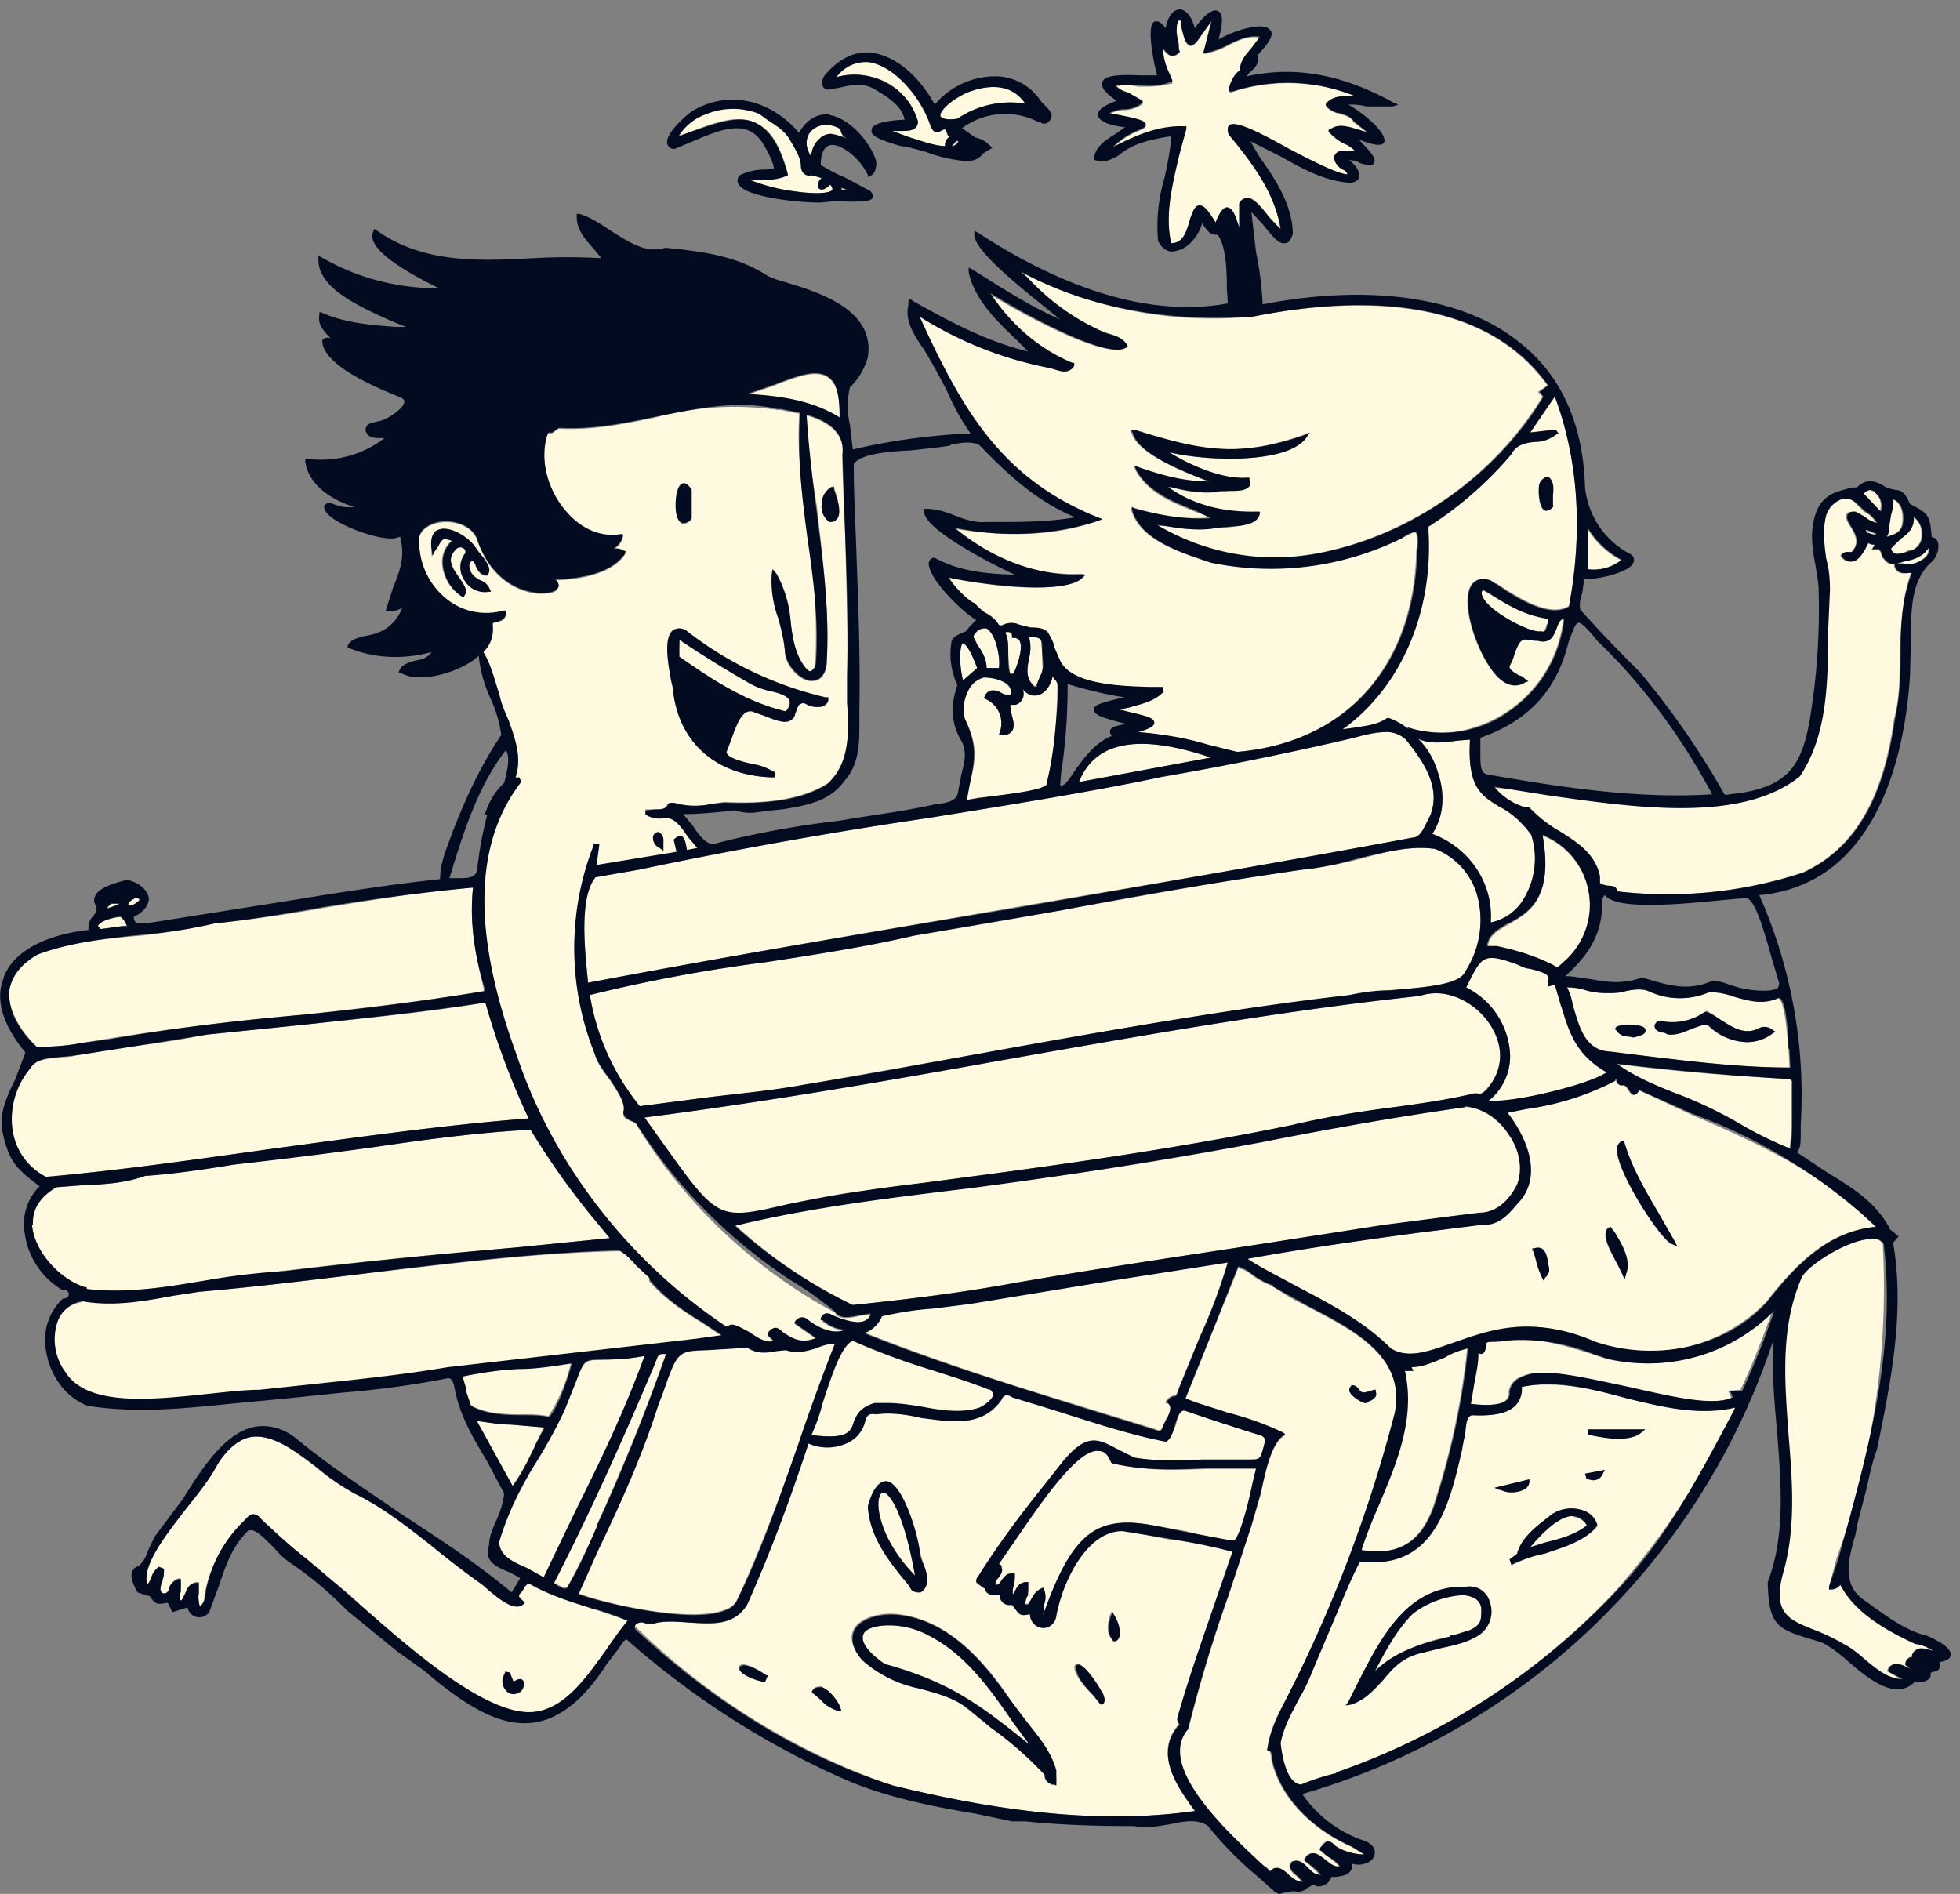 <?xml version="1.0" encoding="UTF-8"?> <svg xmlns="http://www.w3.org/2000/svg" width="208" height="201" viewBox="0 0 208 201" fill="none"><rect x="0" y="0" width="208" height="201" fill="#808080" stroke="none"/><path d="M157.7 115.6c-.3.4-.5.6-1 .4a1 1 0 0 0-.5.1c-3 .7-6 1.1-9 1.5-3.4.5-6.8 1-10.1 1.8-13.1 2.7-26.6 4.5-39.6 6.2l-7.5 1c-2.7.4-4.8.9-6.4 1.3-7.3 1.6-7.3 1.6-12.9-6l-2.3-3.3c12.5-1.6 25.3-3.8 37.5-6 14.7-2.6 29.8-5.3 44.7-6.9 3-1 6 .8 7.5 3 1.6 2.4 1.4 5-.3 6.8v.1ZM143.7 78.3c1-.3 2.1-.5 3.2-.6a3 3 0 0 1 2.3.8c1.6 2 3.8 4.9 2.6 8l-.3.6c-.4.8-.8 1.8-1.6 1.8-13.9 2.6-28 5-41.7 7.3-15 2.6-30.5 5.2-45.8 8.1-.3-3.2-1-9 .8-11.2l4.6-.8a506.8 506.8 0 0 1 30.8-5.5c8-1.3 16.3-2.6 24.5-4.3a358.7 358.7 0 0 0 20.6-4.2ZM107.4 136.2c-4.9.9-10 1.6-16.9 2.3A52 52 0 0 1 78 130c8.2-1.9 16.8-3 25-4a432 432 0 0 0 31-4.8c7-1.4 14.4-2.7 21.5-3.7 1.7 0 3.4 1.2 4.6 2.9a6.1 6.1 0 0 1 1 5.4c-.8 1.3-2 3-4 3h-.1l-3.1.3-7 1-15.5 2.3c-7.9 1.2-16 2.4-24 3.8ZM104 149.4c-2 .6-4 .3-6 0a24.2 24.2 0 0 0-5.2-.4c-1.6.4-1.9 1.2-2.2 2-.3 1-.6 1.8-4.5 1.3.5-1 .9-2.2 1.2-3.4.9-2.7 2-6.1 3.2-6.6 2.8 1.3 5.7 2.3 8.7 3.2 1.9.6 3.9 1.2 5.8 2 .2 0 .4.3.4.5 0 .5-.8 1.1-1.4 1.4ZM62.6 105.6a166 166 0 0 1 18.8-3.5c5.2-.8 10.4-1.6 15.6-2.8a901 901 0 0 0 15.7-2.7c8.4-1.5 17-3.1 25.5-4.3 2-.2 4-.6 6-1.1 2.6-.7 5.4-1.5 8.1-1.1a7.5 7.5 0 0 1 4.4 4.7 10 10 0 0 1-1.2 8.3c-.6 1.5-4.7 1.7-8 2a679.3 679.3 0 0 0-43.4 6.7l-18.6 3.3c-3.3.6-6.6 1-9.9 1.3l-7.7 1a25 25 0 0 1-5.3-11.8ZM104.4 66.6l.3.1c1 .6 1.5 3.1 1.3 4.2h-1.3c0-1-.5-1.8-1-2.5l-.2-.5c-.3-.3-.2-.5.1-.8a1.1 1.1 0 0 1 .8-.5ZM110.4 71.8a4.2 4.2 0 0 0-.4 1h-.2c-1-.8-.8-1.8-.6-3 .2-.7.2-1.5 0-2.2 1.2 0 1.3.2 1.3.8l.1.9v1.1c.1.5 0 1-.2 1.4ZM102.2 72.3c-.5-2.2-.3-4 0-4 0 0 .5-.1 1.5 2.6l-1.5 1.4Z" fill="#FFF9E0"></path><path d="M111.7 71.8v.1h.1a1.2 1.2 0 0 1 .4 1v.4a53 53 0 0 1-1 9.7v.2c-.4.7-4.4 1.1-6.6 1.4-.8 0-1.5.2-2 .3l.3-1.6c.6-2.5 1-4-.5-7-.3-1-.1-2.2.4-3.1a2.6 2.6 0 0 1 1.6-1.3c1 0 2.1.3 2.6.9a1.2 1.2 0 0 1 .3.9h-.5c-.2 0-.4 0-.6-.2a1.5 1.5 0 0 0-1.1-.2 1 1 0 0 0-.6.6v.2h.1a2.8 2.8 0 0 1 1.5 3.6v.3h.2a1.1 1.1 0 0 0 1-.3c.5-.5.2-1.3 0-2.1l-.1-.8a1.2 1.2 0 0 0 1.3-1.7c.6.8 1.3.8 1.6.7.8-.2 1.4-1 1.6-2ZM107.3 71.5c-.2 0-.2-1.2-.3-1.9 0-1 0-2-.3-2.4a.2.2 0 0 1 0-.1.5.5 0 0 1 .6.2l.1.2v.2h.2a.7.7 0 0 1 .6.3c.4.8-.2 2.5-.6 3.4l-.3.1ZM164.3 104.4v.3l.7-.2.7 2.4c.9 2.7 1.6 5.1 4.8 6.9-1.8 1.3-10.1 3.3-12.5 3a6 6 0 0 0 2.2-5.5 8.4 8.4 0 0 0-4.6-6.5l.2-.5c1.5-2.9 1.7-3.2 5.3-2 .4.3.8.4 1.2.5.8.2 2 .5 2 1a.3.3 0 0 1 0 .2.4.4 0 0 0 0 .3ZM197.7 52.4a1 1 0 0 1 .7-.4l.5.2a1.8 1.8 0 0 1 .6 2l-1.8-1.8ZM200.4 56.9h-.3c.2-.3.4-.7.3-1.1 0-.4 0-.8.2-1.2l.2-1.6a1 1 0 0 1 .6.4c.5.5.6 1.6.4 2.4-.2.7-.8.9-1.4 1.1ZM201.9 59.8h-.7l.8-.2c1-.2 2-.5 2.6-1.5a1 1 0 0 1-.2.9c-.6.7-1.9 1.1-2.5.8ZM202.8 58.4c-.2 0-.4 0-.6.2-.5.1-1 .3-1.3.1a.7.7 0 0 1-.3-.5l1-1c.7-.5 1.5-1.1 1.4-2.4a2.2 2.2 0 0 1 .9 2 1.7 1.7 0 0 1-1 1.6Z" fill="#FFF9E0"></path><path d="M163.7 42.1a36.5 36.5 0 0 1-22.4 16.3c-6.8 1.6-13.3.7-18.7-2.6.7 0 1.4 0 2.1.2 1.5.2 3 .3 4.5 0h1c1.5-.2 3.3-.3 3.3-1.5v-.2h-.2c-3.7.1-7-.8-9.4-2.6h.3a14.4 14.4 0 0 0 6.3.4c.8 0 1.6 0 2-.5a.8.8 0 0 0 0-.7v-.2h-.2c-2.5.2-5.9-1.2-8.3-2.7 4.2 1 12.6 1.2 14.5-1.5l.4-.6-.7.3c-7 2.4-11 1.6-17.9-.5l-.4-.1.2.4c.6 2 4.8 3.8 7.6 4.9l.7.3c-2.5 0-4.8-.7-7.6-1.6l-.5-.2.2.5c1.3 2.4 3.8 3.4 6.3 4.4l1.6.6c-2.9.3-5.7-.3-8-1h-.4l.1.4c1 3 5 4.3 8 5.3h.2a31.3 31.3 0 0 0 21.7-3.1h.2c.1.1.3.5.1 2-.3 12.3-7.6 20.4-19.1 21.3L128 79c-2.4-.6-4.8-1.1-7.3-1.3 1.4-.4 1.7-.7 1.7-1 0-.5-.8-.7-2.5-1.1l-1.1-.3.9-.2c1.3-.3 2.6-.7 3.6-1.5l.1-.1-.1-.5h-1.5c-3.3-.2-8.2-.4-9.4-2.9l-.6-1.4c-.1-.5-.4-1-.7-1.6-.5-.5-1.2-.5-1.8-.5-.4 0-.8 0-1.1-.2a2 2 0 0 0-1.8-.1.4.4 0 0 1-.6-.2c-.3-.4-.7-.8-1.2-1a3 3 0 0 1-1.1-1l-.2-.1c-.4 0-2-1.5-2.7-2.7 3.3.7 12 2 14 0l.5-.4h-.6c-4.5.2-9.2-1.5-13.3-4.8 6 1 11.2.7 15.2-.8l.5-.2-.5-.2c-10.2-4-14.4-11.4-19-21.4 4 2.5 8.4 4.3 13 5.3.4 0 .7.1 1.1.3.7.2 1.4.5 1.9.2a.9.9 0 0 0 .4-.5l.1-.2h-.2c-3.4-1.4-6.5-4-8.7-7.4 3.2 2 12.3 7 14.4 5.7l.2-.1v-.2c-.5-.7-1.3-1-2.2-1.3a6 6 0 0 1-1.2-.5c-2.9-1.2-5.2-3.3-7.3-5.4l-.7-.6a44.3 44.3 0 0 0 24.7 4.8c10.4-2 24.3-2.5 31.3 7.3l-1 .7.5.5ZM201 59.8v.3c.3.9 1 .8 1.7.7h.1c-1 2.8-1.1 5.8-1.2 8.8 0 2.2 0 4.5-.6 6.7-1.2 8.6-4.3 13.8-9.7 16.3a46 46 0 0 1-19.7 2c-.1-.5-.7-.6-1-.6-.4 0-.7 0-.9-.3a.9.9 0 0 1 0-.6V93c-.5-2.4-2.4-3.6-4.3-4.8-1.1-.6-2.2-1.4-3-2.4h-.2c-1.1 0-2.9-1.2-3.7-2.2 1.7.1 3.6.4 5.6.7 9.2 1.4 20.6 3 26.7-1.8 3-4.4 3-10 3.1-15.4 0-1.5 0-3 .2-4.5l-.3-3.3c-.3-1.5-.5-3-.1-4.6a2.7 2.7 0 0 1 1.6-1.7 1.5 1.5 0 0 1 1.5.3l1 1c.6.3 1 .7 1.3 1.2-.4 0-.9-.3-1.2-.6a4 4 0 0 0-1-.6c-.4 0-.8 0-1 .3-.1.3.1.7.4 1.2.5.8 1 1.7.4 2.5-.2.3-.3.3-.5.3a.9.9 0 0 0-.8.2l-.1.2.1.1a1.1 1.1 0 0 0 1 .5c.8 0 1.4-1.2 1.8-2 .2.2.4.2.7.2v.1l-.3.4h.4c.4 0 .4 0 .6.4l.1.4c.2.2.6 1 1.3.7ZM163.5 67h-.1c-1 .2-5.7-2.2-6.2-3.8a.5.5 0 0 1 .1-.6l.7.4c1.7 1 3.5 2.2 5.6 2.5a.4.4 0 0 1 .5.8v.1c-.2.6-.2.7-.6.6Z" fill="#FFF9E0"></path><path d="m158.7 62-.6-.3c-1.2-.5-1.7 0-2 .4-1.2 2 .7 7.6 2.8 9.7 1.2 1.3 2.3 1 2.9.6l.3-.1-.3-.2a4 4 0 0 0-.7-.5c-.6-.3-1-.5-1-.8l.5-1.3c.4-1 .7-1.7 1.4-1.6l.8.1h.3c1.4.4 1.7-.6 2-1.3.2-.6.4-1 .8-1a13.6 13.6 0 0 1-10.6 11.8c-1.7.4-3.6.3-5.3-.1l-.7-.2.1.2c-.6-.5-1.3-.9-2.1-1.1h-.1c-1 .6-2.2.8-3.4 1l-1.4.1a23.8 23.8 0 0 0 9-21 .8.8 0 0 1 .5-.9c3.1-2 6-4.4 8.4-7.2.6-1.1 1.5-1.3 2.5-1.4.9 0 1.6-.3 2.3-.8l.2-.1-.4-.4-2.6.3L165 42c2.5 6.7 3 14.3 1.5 22.3-2.1 1.3-5.6-1-7.7-2.4Zm6.1-9.3c0-.8.1-1.6-.5-2h-.2c-.7.3-.8 1-.8 1.4v.3c0 .8.2 1.6.7 1.8h.1c.3 0 .5-.2.7-.4v-1.1ZM141.2 13.7h-.2v.3c.6.6 1.2 1.1 2 1.4l.9.5-.6.1h-.5c-.9 0-1.1.3-1.2.6-.1.5.3 1.1.9 1.4a.8.8 0 0 1 .5.5c-1 0-3.9-1.5-6.2-2.7-3.6-2-5.7-3-6.3-2.5-.2.2-.3.5 0 1 2.4 3 4.8 6.2 5.4 10l-1.4-1.5c-.8-1-1.5-1.9-2.2-1.8a1 1 0 0 0-.7.6V23a8 8 0 0 1 0 1.3c-.5-1.2-.8-2.2-1.4-2.2-.4 0-.8.5-1.2 1.6-.9-1.5-1.3-1.9-1.7-1.9-.6.1-.7.7-1 1.5-.4 1.5-.8 2.6-2 2.6-.7-2.9 0-6 .8-9.2l.7-3v-.2h-.2c-2.8 0-5.3 1-7.5 2.2a8 8 0 0 1 2.5-1.7c.7-.3 1-.4 1-.7 0-.4-.6-.6-3.9-1.2.5-.2 1-.4 1.5-.4.7 0 1.4-.2 2-.6l.1-.2-.2-.2-1.4-.8c-.6-.1-1-.4-1.4-.7.8-.2 1.7-.2 2.5 0 1.2 0 2.3 0 3.4-.3h.2v-.3l-.2-.5c-.5-1-.7-2-.8-3v.1c.3.4.6.7 1 .8a1 1 0 0 0 .7-.4h.1v-.2l-.2-.6c-.1-1-.3-1.8 0-2.6h.4v.4c.2 1.6.5 2.2.9 2.3.4 0 .8-.5 1.2-1.2l1-1.4-.8 3.4h.3c.9-.2 1.7-.5 2.4-.9 1-.5 2-1 3.3-.8a6 6 0 0 1-.9 1.2c-.5.6-1.1 1.2-1.2 2.1v.2l-.1.2c-.6.4-1 1.1-1 1.8v.4l.2-.1a19 19 0 0 1 13.1.4h-.6c-1 0-1.8 0-2.4 1h-.1l.1.2c.4.4 1 .6 1.4.7.6.2 1.1.3 1.4.8v.1h.1l1 .8c.2 0 .3.2.4.3l-1-.3c-1-.3-2-.6-3 0ZM168.4 60.4V56a9 9 0 0 0 3.7 3.5 4.8 4.8 0 0 1-3.7.9ZM100.2 13.7s.2 0 .3.6l.3.2a1 1 0 0 0-.5 1c-1.1 0-2.7-.6-4-1l-1.6-.6h.8c.7 0 1.4 0 1.7-.4a.8.8 0 0 0 .2-.6 6.8 6.8 0 0 0-3.6-4.3c-1.6-.7-3.4-.9-5-.4.9-1.2 2-1.7 3.4-1.6 2.8.4 5.7 4 6.6 7 .2.2.3.4.5.4a.8.8 0 0 0 .6-.2h.3ZM101.6 12.6c-1.2.2-1.7 0-1.8-.3-.1-.5 1.1-1.7 2.9-2.5 1-.4 4.3-1.5 6.1 1.2a10 10 0 0 0-7.2 1.6ZM13.2 94.6l-.6.1.6-.1ZM11.5 96.3h-.2l.5-.4h1c-.4.2-.8.4-1.3.4ZM13.6 96.1c0-.3.2-.5.6-.7l.2-.1.4.1s0 .2-.2.3a1.3 1.3 0 0 1-1 .4ZM86 18.6c.4 0 .8 0 1.1.3h.1a1 1 0 0 0-.4.8.4.4 0 0 0 .2.4c.3 0 .7-.1 1.1-.5.2.2.3.5.2.6-.5.4-2.3.4-4.7 0-1.3-.2-2.7-.6-4-1L81 19c.9 0 1.7 0 2.4-.4h.2v-.2c-.8-3-1.8-4.6-3.3-5.3-1.9-1-4.3-.2-7.3 1l-1 .3c.7-1.1 1.8-2 3-2.4 1.9-.7 4-.7 5.6 0l.8.6c1 .6 1.8 1.2 2.4 2.1.5.8 1.2 1.8 1.2 3a1 1 0 0 0 .4.7.8.8 0 0 0 .7.1ZM128.5 80.4l-14 2.6c1.7-4.3 6.3-5.2 14-2.6ZM89.3 20l.7.2h-.7v-.3ZM89.9 14.6l-1.2-.3h-.5c-.5 0-1 .1-1.2.4a3 3 0 0 0-.9 2c-.7-1-.6-2-.1-2.7.6-.7 1.8-1.1 3.2-.3a1.1 1.1 0 0 0 .7 1ZM101.7 15c0 .2-.2.3-.4.4l-.3.1.6-.5v-.1l.1.1ZM69.6 144.4c.3-.8.3-.8 1.1-.8a221 221 0 0 1-7.3 18.1v.3c-1 2.1-2 4.3-3.2 6.4-.2.2-.5 0-1-.2l-.4-.2a380.5 380.5 0 0 0 10.8-23.6ZM123.8 150.5l-.3.6c-.3.8-.3.8-1.1.5l-7.8-2.4c-7.6-2.3-15.4-4.8-22.9-7.8a3.2 3.2 0 0 0 1.9-1.8c1.8-.4 3.6-.7 5.4-.8l4-.5a1208.1 1208.1 0 0 1 27.3-4.4c-.8 2.7-1.8 5.4-3 8l-2.2 5.4c-.2.7-.3.7-.5.8a1 1 0 0 0-.7.4l-.2.2.2.1c.5.4.3.9 0 1.7ZM159.1 85.6c1.4.7 2.5 1.8 3.4 3a8.3 8.3 0 0 1-.8 6.8 5.3 5.3 0 0 1-3.5 2.5c.3-4.1-2.2-7.9-6.2-9.4a7.6 7.6 0 0 0 .6-6.5 9.7 9.7 0 0 0-2.1-3.6c1.2.6 2.7.4 4.2.2l1.3-.1c-.3 5 1.2 6 3.1 7.1Z" fill="#FFF9E0"></path><path d="M168.6 94.7a7.8 7.8 0 0 1-2.8 7.6c-.5.5-.5.5-1 .1-2-.9-4-1.5-6-2l-.6.1h-.3c.1-1.2 1-1.7 2.2-2.4 2.1-1.2 4.8-2.6 3.6-9.4a7.9 7.9 0 0 1 4.9 6ZM82.2 40.9c1.6-.6 3.1-1.2 4.3-1.2.5 0 1 .1 1.4.4.9.6 1.3 2 1.2 4.3-3-1.9-6.6-2.3-9.8-2.5l3-1ZM79.6 72.5c.6.4 1.2.6 2 .8 1 .2 2 .5 2.2 1 0 .4 0 .8-.4 1.2-4.3-1-8-3.5-11.3-5.8a3 3 0 0 1 0-1.2v-.6a119 119 0 0 0 7.5 4.6Z" fill="#FFF9E0"></path><path d="M82.5 43.5h.3l2 .4v.2c-.2 4.3.3 8.8 1 13.1a66.4 66.4 0 0 1 .7 13.6l-.4.5c-.2 0-.3 0-.5-.2-1.2-1.4-1.5-3.3-1.7-5.2-.3-1.7-.6-3.5-1.5-5l-.4-.4v.6a11 11 0 0 0 .6 4.6c.3 1.1.6 2.3.7 3.5 0 1.4 1.5 3 2.7 3.1h.2c.5 0 1.2-.2 1.5-1.5.4-5.7-.4-11.4-1-17-.5-3.1-1-6.4-1.1-9.7 2.1.6 4.1 1.8 3.8 4.2 0 3 .2 6 .3 8.8.1 4.8.3 9.8.2 14.7v2.8c.2 3.2.3 6.4-2 8.5-3.2 2-7.6 2.2-11 2l-1.3.2a8 8 0 0 1-4-.1h-.4a.4.4 0 0 0-.4.2c-.2.5-.6.5-1.3.5h-1v.6h.1a2.7 2.7 0 0 0 2 .3c1 0 1.7 1 2.4 2l1 1.2-1.1.3c-.1-.6-.2-1.3-.6-1.5-.2 0-.5 0-.7.3l-.1.1.3 1.3-8.5 1.4.3-2.2H63v.1a30 30 0 0 0 .1 22c.2 1 1 2 1.6 2.8.8 1.2 1.6 2.4 1.5 3.3a.6.6 0 0 0 0 .5c0 .3.4.4.7.6.3 0 .5.2.6.3a55.5 55.5 0 0 0 21.1 20c.4.8 1.5.6 2.5.4.4-.1.8-.2 1.3-.1a1 1 0 0 1-.5.6c-.8.4-2.4 0-3.5-.5h-.2a.8.8 0 0 0-.7-.2.8.8 0 0 0-.3.5v.2c.8.6 1.6 1 2.5 1-1.2.6-3-.2-4-1a1 1 0 0 0-.6-.3 1 1 0 0 0-.7.4l-.1.2 2.3 1.6c-1.7.7-2.7 0-3.5-.6-.4-.3-.7-.6-1-.4a.9.9 0 0 0-.6.5v.2l.6.6c-.8.3-1.8-.4-2.7-1-.8-.4-1.4-.8-2-.7 0 0-.2 0-.3.2a56.2 56.2 0 0 1-22.3-29c-4.7-12.9-4.6-22.3.4-28.8l.1-.1-.2-.4h-.4c.7-2.1 0-4-.8-6l-1-2.8c-.4-1.6-.8-3.2-1.7-4.5.9-.9 1.2-1.8 1-2.8v-.3l.5-.2c.4 0 1-.2 1-.9v-.3l-.3.1a6.7 6.7 0 0 1-5.7-1 7.8 7.8 0 0 1-3.2-5.8c-.4-1.7 1-2.3 1.6-2.5 1.6-.5 3.8 0 4.5 1.6 1.6 5 5.5 6 7.3 5.8.8 0 1.3-.3 1.3-.7a.8.8 0 0 0-.3-.7c2.6-.1 5.9-.6 7.4-2.7l.1-.3h-.2l-1.1-.3a1.9 1.9 0 0 0 1-1.3v-.3h-.3c-2 .4-4-.4-5.6-2.1-2-2.3-2.9-5.5-2.2-8v-.1c0-.2 0-.5.2-.5h.4l.4-.3.3-.2c3.5.2 7-.5 10.3-1.2a32 32 0 0 1 12.9-.8ZM70 90l.4.2v-.8c0-.3 0-.8-.4-1a.6.6 0 0 0-.7.4A1.2 1.2 0 0 0 70 90ZM52 62.6a1.6 1.6 0 0 0-1-1c-.2 0-.4-.2-.5-.3a1.6 1.6 0 0 1-.7-1.3.8.8 0 0 1 .3-.5c.2.1.3.4.4.6.2.5.5 1 1 1h.2c.6-.6-.1-1.6-.8-2.4l-.5-.7c-.8-1.1-2.7-2.2-3.8-1.8-.5.2-1 .7-.8 2.1v.7l.4-.6.3-.4c.2-.4.4-.7.7-.8.2 0 .5 0 .7.2a3 3 0 0 0-1 2.4 4.5 4.5 0 0 0 2.1 3.5h.2l.1-.1c.3-.6-.1-1.2-.6-2-.8-1-1.3-2-.3-2.9a.6.6 0 0 1 1 0 .4.4 0 0 1 0 .5 2.4 2.4 0 0 0-.1 2.8 2.5 2.5 0 0 0 2.6 1.2h.2v-.2Zm36.2-7.2a.8.8 0 0 0 .6-.3c.5-.5.2-1.9-.2-3.1l-.1-.4-.3.1a2.1 2.1 0 0 0-1 1.8 2 2 0 0 0 .7 1.8h.3Zm-17 16.8.2.8c.5 5.7 4.5 9.3 10.5 9.5h.2l.1-.5-.1-.1c-.7-.4-1.4-.7-2.2-.8-1.3-.3-2.8-.7-2.8-1.3l.5-1.3c.5-1.4 1-3.2 2.2-3l1.4.5c1 .4 2 .8 2.6.5a1 1 0 0 0 .6-.8v-.2c.2-.4.4-.8.6-.9a.5.5 0 0 1 .5.1c.5.3 1.1.4 1.7.3a1 1 0 0 0 .6-.6l.1-.3h-.3a38 38 0 0 1-14.8-7.2 1.3 1.3 0 0 0-1.4 0c-.9.8-.6 3-.2 5.2ZM73.4 52V52c-.1-.2-.5-.8-1-.7-.7.2-.7 2.1-.7 2.3 0 .7.1 1.7.7 2h.2a1 1 0 0 0 .8-.6v-3ZM75 143.2c.9 0 2 0 3.3-.2h1c1 .6 2 .5 3 .3l1.1-.1c1.2.4 2.3 0 3.3-.3l2-.4a235 235 0 0 0-4 11c-2 5.4-4 11-6.5 16.3a2 2 0 0 1-1.2 1c-3.5 1.5-12.8-.6-15.6-1.7l2.1-4.7c2.3-5 4.7-10.1 6.4-15.5l.4-1c1.6-4.6 1.6-4.6 4.7-4.7ZM10.7 98.6c-.1-.1-.3-.2-.3-.4.1-.4 1.6-.8 2.4-.9l.5.6.2.3-.6.1-2.2.3ZM93.4 158.7c.1-.3.2-.3.3-.3.7.1 2.3 2 3.4 8.8-3.5-3.6-4.3-7.4-3.7-8.5ZM94.3 172.5c1.5 0 3 .4 4.3 1.1 3.9 2 6.5 5.7 9 9.2.5.8 1 1.6 1.7 2.4-5.1-4.1-8.3-6.7-15.4-8.6-1.9-1.3-2.7-2.5-2.2-3.3.3-.5 1.4-.8 2.6-.8Z" fill="#FFF9E0"></path><path d="M68.5 172.2c.5.2.8.2 1 .1 1-.3 2.3-.2 3.6-.1 2.4.2 4.8.4 6.1-1.9 2.5-5.6 4.7-11.3 6.6-17.1a5 5 0 0 0 4 0 3.4 3.4 0 0 0 2-2.3c.1-.8.5-.9 1.1-.8h.1c1.4-.2 3.1 0 4.8.3 3.1.5 6.4 1.1 8.5-1.8a.7.7 0 0 1 .4-.5 1 1 0 0 1 .7.1l4.9 1.6c3.8 1.2 7.7 2.5 11.4 3.2h.1c.5-.4.7-1.1 1-1.8.2-.9.4-1.5.9-1.5l2.4.8 4.9 1.6c1.4.4 1.4.4 1 1.8-.3 1-.4 1-1.4 1h-5c-2.4.1-4.8.2-7.2-.2a15 15 0 0 1-2-1c-1.9-1-3.1-1.6-5.6 1.4l-2.3 3a107.5 107.5 0 0 0-6.9 9.8c0 .2.3.3.6.5l.3.2c.2.8.9.7 1.4.7h.2a1 1 0 0 0 1.2 1l.4.4c.4.5.7.8 1.6.6a1.5 1.5 0 0 0 .6 1.2 1.4 1.4 0 0 0 1.3.2 1.5 1.5 0 0 0 .9-1.3c.7-3.7 3.3-8.9 7-9l5 1c2.3.2 4.5.7 6.7 1.2l-2.4 7a172 172 0 0 0-3.4 11.2l.1.2c-2.7 3-.2 6.6 1.8 9.2-9.2 1.3-19.5.4-32.2-2.7a73.2 73.2 0 0 1-27.4-17h.1a.9.9 0 0 1 1.1-.3ZM98 166l-.4-1.4c-.2-1.8-1.8-7.2-3.6-7.4-.7 0-1.4.8-1.9 2.6.2 3.4 2.3 6 4.3 8.4l.3.5c.2.2.5.3.8.3h.2c1-.7.7-2 .3-3ZM118 174l.1.2.2-.1a.8.8 0 0 0 .4-.5c.2-.7-.2-1.7-.5-2.2l-.2-.4-.2.4c-.3.9-.4 2 .2 2.6Zm-4 2.8c0 1 1 2.1 1.9 3l.8 1H117c.3-.3.1-.8-.1-1.3-.4-.7-2-3.2-2.7-2.9h-.1v.2Zm-22.5-.7c1.6 1.7 3.8 2.3 6 3 1.8.5 3.7 1 5.2 2.3l2.4 1.9a38 38 0 0 1 5.7 5c0 .7.4.8.7 1h.6v-.2c0-.4 0-.8-.2-1.2l.2.1-.2-.2c-.4-1.9-1.7-3.5-3-5l-2-2.9c-2.6-3.7-6.3-8-11.6-8.6-1.8-.2-4 .3-4.7 1.6-.3.6-.5 1.7.9 3.2Zm-5.2 3.6.8.7c.4.5 1 .9 1.8 1l.3.1v-.3c-.3-.7-1.4-2.1-2.2-2.2a.8.8 0 0 0-.8.4l-.1.2h.2Zm-7.9-2.6c.1.4 1.1 1 2.5 1.3h.2l.3-.6-.2-.1c-1.3-.9-2.3-1.2-2.6-1a.3.3 0 0 0-.2.4ZM23 155.4c1.2-1.7 2.4-2.7 3.7-2.9 2.2-.3 4.5 1.4 6.8 3.2 1.3 1.1 2.7 2 4.1 2.8 2.9 1.4 5.5 3.5 8 5.4l4 3 1.6 1.3c1.5 1.3 3.3 2.9 4.3 2l.2-.1-.2-.2-.4-.4c0-.2 0-.4.3-.6a5 5 0 0 0 .3-.5c0-.2.2-.4.3-.4h.2c2 1.3 4.4 2 6.6 2.7l3.8 1.3-2.2 3c-2.3 3.2-4.8 7-8.6 6.7-5-.3-12.6-7-17.6-11.4-1-1-2.1-1.9-3-2.6l-2.6-2.2a66.2 66.2 0 0 1-5.7-4.8c-.4 0-.6.3-.9.6l-.3.4a14 14 0 0 0-4 7.6c0 .4-.1.9-.5 1.2-.1-.5-.2-1-.1-1.4v-1.2h-.3c-.7.2-1 .7-1.1 1.1 0 .3-.2.6-.4.8H19v-1c.2-.3.2-.7.1-1v-.3H19a1.5 1.5 0 0 0-1.1 1.2.5.5 0 0 1-.6.4c-.4-.2-.3-.6 0-1.4l.1-1v-.2l-.5-.2a2 2 0 0 0-.8 1c-.2.5-.3.7-.5.8-.5-2.1 2.1-5.4 4.4-8.3 1.3-1.6 2.5-3.2 3-4.4Zm30.7 24a1.1 1.1 0 0 0 .9.4l.5-.1a1.1 1.1 0 0 0 .5-1.1.5.5 0 0 0-.3-.4c-.2 0-.4 0-.8.3l-.4-1h-.5a1.5 1.5 0 0 0 0 1.8ZM141.7 188.2c-1.3.3-2.5.7-3.7 1.2-1.5 0-2-2.7-2.1-4.4a16 16 0 0 1 2-4.8c.6-1.1 1.1-2.4 1.6-3.6l2.2-5.2c.8-2 1.6-3.9 2.5-5.7l1.5.1c6.6 0 8-6.4 9.4-12v-.2l.3-1.5c0-1.1.2-1.8.8-1.9 2.2.1 3.7-.2 4.5-1a2.5 2.5 0 0 0 .7-2c3.7-.7 7.4.2 11 1.1 3.8 1 7.8 2 11.7 1v.2a81 81 0 0 1-12.8 19.5 74.3 74.3 0 0 1-29.6 19.2Zm30-35.5c1 0 2-.2 2.4-.6l.5-.4h-6.1v.6h.2l3 .4Zm-1.6 3.7.2-.4-2 .4v.5h.2c.2.2.4.2.6.2a1.1 1.1 0 0 0 1-.7Zm-9.7 9.7.3-.1c1-.5 2-.9 3.2-1.2 2.1-.6 4.4-1.3 5.6-2.8v-.2a2.3 2.3 0 0 0-1.5-1.5 3.8 3.8 0 0 0-3.8.8c-1.3 1-2.8 2.2-3.2 3.8l-.8.6.2.6Zm-1.2-8c.4.2.7.3 1.1.3.5 0 1-.1 1.4-.3a1 1 0 0 0 .6-.8v-.3l-3.7.9.6.3Zm-12.5 20.3c1-1.2 2-2.5 4.3-3l2-.5c1.4-.3 2.8-.6 4-1.4a3 3 0 0 0 1-3.5 2.2 2.2 0 0 0-2.4-1.6c-6.2-.2-9 5.3-11.5 10.2l-1 2-.2.4.5-.1c1.5-.5 2.4-1.5 3.3-2.5Z" fill="#FFF9E0"></path><path d="m106 166 2-2.9c2.4-3.5 6.4-9.4 8.6-9.2.6.1 1 .5 1.3 1.3h.1c3.4 1 6.9.8 10.2.7h5.1l-.4 1.6c-.4 2-1.4 5.9-2 6h-.2c-1.8-.3-3.4-.6-4.8-1-2.5-.4-4.5-.9-6.2-.9-3.9 0-6.3 2.1-9 9.8l.1-1.1c.2-.5.2-1 0-1.6v-.2h-.2a2 2 0 0 0-1 1.1l-.5.6h-.3l.2-1c.2-.3.2-.7.2-1v-.3h-.2c-.8 0-1 .5-1.3 1l-.2.3v-1c.2-.3.3-.7.2-1v-.2h-.2c-.6-.1-.9.3-1.2.7-.2.3-.3.5-.6.5-.1-.2 0-.4.3-.8.2-.4.5-.7.3-1 0-.2-.1-.4-.3-.5ZM63.8 144.3c1.5 0 3.1-.1 4.7-.4-2 5.5-4.6 10.7-7.1 15.8a383 383 0 0 0-3.7 7.7l-1.8-1c-1.4-.6-2.7-1.2-3-2.5.8-3.2 2.5-6 4-8.8 1.1-1.7 2.1-3.5 3-5.4l1.2-3c.9-2.3.9-2.3 2.7-2.4ZM155.2 169.3c.3 0 .7 0 1 .2a1.4 1.4 0 0 1 1 1.2c0 1.3 0 1.8-1.2 2.3l-2.2.7a17 17 0 0 0-8 3.7c1.2-2.2 2.4-4.4 4.1-6.1.9-.9 3.4-2 5.3-2Z" fill="#FFF9E0"></path><path d="M126 183.6h.1a153 153 0 0 1 4.3-14.3l2.4-7.3 1-3.4c.5-2.4 1-5 2.3-6.1l.3-.2-.3-.2c-2-.9-4-1.6-6-2.1-1.4-.4-2.9-.9-4.3-1.5l3.1-7.7 2.5-6.2c.6.1 1.2.5 1.7.9.6.4 1.3.8 2 1v.1h.1c1.1.8 2.4 1.5 3.8 2.2 4.8 2.5 10.2 5.3 9.1 11.3a148.7 148.7 0 0 1-11.6 30.2c-.9 1.6-1.8 3.4-2 5.3l-.1.1.2.1c.2 0 .2.3.3.6v.3c.8 3.8 4 7.3 8.5 9.3l1.3.8a5.4 5.4 0 0 1-3.5-1.3 1 1 0 0 0-.5 0c-.2 0-.4.3-.6.7l-.1.1.1.1c.3.2.5.5.8.6l1.2 1c-.4.2-1-.2-1.5-.6-.5-.4-1-.8-1.5-.7a1 1 0 0 0-.7.6v.2h.1l1.6 1.5h-.5l-.8-.7c-.5-.5-1-1-1.8-.7-.5.7.2 1.2.7 1.6l.4.5c-.4 0-.9-.3-1.3-.7-.6-.5-1.4-1.2-2-.4h-.1l-.5-.5c-4-3.7-11.5-10.6-8.2-14.5Zm17.2-36c.1.6 1.4 1.2 1.6 1.3h.2l.4-.2c.3-.2.8-.4.6-1v-.2h-.2l-.7.2c-.4.1-.6.2-1-.3 0-.2-.3-.5-.7-.3a.5.5 0 0 0-.2.5ZM51.3 104.8c.1.3 0 .4 0 .4h-.1c-6.4 1.1-12.9 1.8-19.1 2.5a287.7 287.7 0 0 0-23.5 3c-1.5.3-3.1.4-4.7.4-2-2-3.1-4.2-2.9-6 .3-1.6 1.3-2.9 3-3.8 3.5-1.3 7.3-1.7 11-2 2.6-.3 5.2-.7 7.8-1.3 4-.4 8-1 11.9-1.7 5-.8 10.3-1.7 15.5-2.1-.4 3.7.3 7.3 1.1 10.6ZM6.2 112.2c.7 0 1.3 0 1.9-.2l6.4-1c2.5-.3 5-.7 7.4-1.2l9.9-1c6.5-.7 13.2-1.3 19.7-2.4.2 0 .2.1.3.5a79.4 79.4 0 0 0 4.3 11.8c-9 .7-18.2 2-27 3.2-8 1.1-16.2 2.3-24.3 3a6.6 6.6 0 0 1-3.4-4.6 8.4 8.4 0 0 1 1.8-6.9c.6-1 1.8-1 3-1.2ZM8.7 138c3.3.7 6.6 0 9.8-.5l2.6-.4c5.8-.5 11.6-1.2 17.3-1.9 8.8-1 17.9-2.2 27-2.4h.4v-.1c.6.4 1.2 1 1.7 1.6l1.4 1.3V136c1.6 1.8 3.6 3.2 5.6 4.4l2.1 1.4-3 .4-26 3c-4.8.9-9.7 1.3-14.4 1.8l-5.7.6a51 51 0 0 0-5.1.4c-5.8.6-13 1.5-15.4-2.2a5.9 5.9 0 0 1-1-5.4 3.3 3.3 0 0 1 2.7-2.2ZM49.5 147.5 49 146c2-.4 4-.7 5.9-.8 1.9 0 3.8-.3 5.7-.6a18 18 0 0 1-2.4 5.7c-.9-.2-1.8-.2-2.8-.2-2 0-4-.1-5.5-1l-.5-1.7ZM56.8 153.4c-.7 1.5-1.5 3-2.4 4.3l-3.8-6.9 3.7.4 3.4.3-1 2ZM6 126l2.6-.2c2.3-.1 4.6-.2 6.8-1 3.1-.3 6.3-.7 9.4-1.2l8-1 6.5-.8c5.5-.8 11.2-1.6 17-1.9.4 0 .6.4 1 1.1a79.3 79.3 0 0 0 7.5 10.4l-10 1a687.6 687.6 0 0 0-33 3.5c-4.1.7-8.4 1.4-12.6.9v-.1H9c-2.8-1-5.4-4-5.6-6.7 0-1.7.8-3 2.5-4Z" fill="#FFF9E0"></path><path d="m149.9 145.5-.2-.5c1.3 0 2.4-.5 3.5-1 .8-.4 1.7-.7 2.5-.9a79 79 0 0 1-3.3 15.8c-1.3 4.6-3.8 6.3-8 5.6.5-1.6 1.2-3.3 1.9-4.9 1.9-4.5 3.8-9.2 2.7-14.1h.9Z" fill="#FFF9E0"></path><path d="M137 136.3c-1.5-.9-3.2-1.7-4.7-2.7 6-1.1 12.3-2 18.4-2.8l6.4-.8c1.9.1 2.8-1 3.8-2.2 2.7-2.8 1.3-6.8-1-9.7l2-.4a28.8 28.8 0 0 0 9.6-3 .6.6 0 0 0 .5.5c.4-.1.5.1.8.5.1.2.3.5.6.5.2 0 .3-.2.5-.5l5.6 2.6c7 3 14.2 6.3 19.5 11.9-5.2.5-8.6 4.2-11.6 8a17.3 17.3 0 0 1-18.2 4.2c-2.3-1-4.7-1.6-7.2-1.6-3.2 0-5.8 1-8.1 1.8-2.6.9-4.6 1.6-6.4.5-3-3-6.8-5-10.4-6.8Zm40.4-4.3.6.3-.3-.6-1.6-2.8c-1.4-2.4-2.9-4.9-3.7-7.6v-.3l-.3.1a1 1 0 0 0-.5 1c0 2.3 4.5 9.3 5.8 10Zm-5.9 1.9.7 1.2.2.7.2-.7c.5-1.5-.5-3.1-1.3-4.4l-.4-.5-.2.1c-.8.7 0 2.2.8 3.6Zm-8.8-1.1.3 1c.1.6.4 1.2.6 1.7l.2.4.3-.4.2-.5h.1v-.3l-.1-.6c-.1-.6-.2-1.3-.7-1.6a1 1 0 0 0-.8 0h-.2v.3Z" fill="#FFF9E0"></path><path d="M183.8 148.3c-2 1-6.6 0-11-1-3.4-.8-6.7-1.6-9-1.6a5 5 0 0 0-2.8.6 2 2 0 0 0-.9 1.4 1 1 0 0 1-.3.9c-.8.7-2.8.5-3.8.4 0-.8.2-1.6.4-2.4l.4-3H157c.3 0 .5-.3.5-.9 0-.2.3-.3 1-.3h.7c3.2-.7 6.5.3 9.7 1.3l1.5.5c6.5 1.5 13.4-.5 17.7-5.1-1 2.8-2.1 5.7-3.4 8.4l-1.3.1.3.7ZM189.7 152.2c-.4-5.5-.9-11.3 1.4-16.6.6-1.3 5-4.1 7.4-4.1a1.2 1.2 0 0 1 1.3.5 84.7 84.7 0 0 1-4.9 33.4l-.8 3v.2h.2a1.2 1.2 0 0 0 1-.4c1.6 3.2 5.3 5 8 6.2.7.2 1.3.5 1.8.8h-.3c-.6-.2-1.1-.4-1.5-.1a.9.9 0 0 0-.4.6v.1l-.3.1a.8.8 0 0 0-.4.7v.1l.8.7-.4-.3-1.4-.5a.9.9 0 0 0-.9.6v.2l1.4.8c-1.4 0-2.7-1-4-2.1a14 14 0 0 0-5.2-3c-2.8-1.2-4.6-1.9-3.3-6.4 1.3-4.7 1-9.7.5-14.5ZM170.4 105.4c.7 0 1.4 0 2-.2 1-.2 1.8-.3 2.5 0a7.8 7.8 0 0 0 6.4.1c1 0 1.9.2 2.7.5 1.5.4 3 .9 4.6.1.8.1 1 3.5 1.2 5.4l.1 2c-5 0-10.2-.6-15.1-1.2l-4-.4c-2.7-.2-3.3-2.7-4-5l-.5-2c.6 0 1.3.2 2 .4.6.2 1.4.3 2.1.3Zm5.2 3.5c0 .5.6.6 1 .7l.4.1c1 .2 1.8-.2 2.5-.5.8-.3 1.5-.6 1.8-.3a6 6 0 0 0 4 1.7c1 0 2-.3 2.8-1l.3-.1-.3-.2a1.3 1.3 0 0 0-1.3-.2c-1.6.8-2.8 0-4.1-.8l-1.5-1h-.2v.1a6 6 0 0 1-4.5 1 .7.7 0 0 0-.9.4Zm-4.1.4a1.4 1.4 0 0 0 1.2.7l.6.1c1-.2 1.3-.4 1.3-.6a.4.4 0 0 0-.2-.4c-.5-.3-2.3-.5-2.9 0h-.1v.2ZM199 56.8l-.4-.1a2 2 0 0 0-.6-.2l-.1-.3 1.1.5ZM190.1 115.2v3c0 1.3 0 2.5-.2 3.7a39 39 0 0 1-5.3-2.6c-1.3-.7-2.5-1.4-3.9-2l-3.3-1.4c-2-.8-4.1-1.7-6-3 5.3.7 11 1.2 18.1 1.6.7 0 .7 0 .6.7ZM167 161a1.8 1.8 0 0 1 1.4.9c-1.3 1-2.8 1.4-4.4 1.8l-1.6.5c1-1.3 3-3.4 4.5-3.3Z" fill="#FFF9E0"></path><path d="M.4 103.7c1-2.7 4.4-4.5 9-5a1.8 1.8 0 0 1 .5-1.5c.3-.4.5-.7.2-1.2a1 1 0 0 1 0-.9c.3-.8 1.8-1.3 2.9-1.6l.4-.1h.2c1.2.3 2 1 2.2 1.9 0 .7-.5 1.5-1.6 2 0 .3.1.5.3.7h1L30 95.7c5.5-.9 11.1-1.8 16.7-2.4 0-1.8.8-3.5 1.4-5.2l.4-1c1.3-3.2 2.8-6.3 4.7-9.1-.2-1.4-.6-2.7-1.2-4a14 14 0 0 1-1.2-4.4l-.6.5c-2.2 1.5-5.9 2.4-7.7 1.3h-.2l.1-.3c.3-.6 1-.8 1.7-1 .7-.1 1.3-.3 1.7-.9-2.9.8-6 .7-8.7-.4h-.2v-.3c.3-.6 1-.8 1.8-1 1.2-.2 3-.6 4-3-.5.3-1 .4-1.5.4h-.3l.1-.3.7-2.2c.7-1.7 1.3-3.3.8-5.2V57h-.2c-1.1.6-5-.7-6.7-1.8-.8-.5-1.2-1-1.2-1.4v-.1a.6.6 0 0 1 .4-.3.9.9 0 0 1 .6.1c.7.3 1.4.4 2.2.3-2.4-.7-4.9-2.4-5.2-4.8v-.3h.3a11 11 0 0 0 8.1-2.2h-.3c-.7 0-1.5 0-1.7-.8v-.1c0-.6.6-.7 1-.8l.4-.1c.8-.1 2.6-1.3 2.7-2 0-.2 0-.4-.6-.6-2.4-1-8-3.3-8.1-5.9v-.1a.8.8 0 0 1 .9-.2l-.4-.4c-.5-.6-1-1.2-.8-2.1v-.3l.3.1c2.5 1.1 5.2 1.3 7.9 1.5h1l-1.5-.6c-3.3-1.5-8-3.5-7.8-6.7v-.3l.3.2c3.8 2.2 8 3.3 12.5 3.3-5.3-2.6-7.6-4.6-7-6l.1-.3.2.1c5 3.6 11 3.3 16.7 3a65 65 0 0 1 7.2 0 18 18 0 0 0-.8-1c-.9-1-1.8-2-1.8-3.4v-.3h.3c1.3.4 2.4 1.2 3.5 1.9 1.9 1.2 3.6 2.3 5.6 1.7h.1c4 .4 7.6.9 10.8 3l1 .4c4.1 1.2 10.4 3 9.6 8.2a7 7 0 0 1-1.9 3.2 8.7 8.7 0 0 0 0 4l.3 2.6a67.3 67.3 0 0 1 12.5-1.7c-1-1.4-1.8-2.9-2.5-4.5A67.9 67.9 0 0 0 98 37c-1-1.4-2-3-1.6-4.6V32l.2-.3.2.2c3.6 2 7.7 4.3 12.3 5.4l-1.4-1.4c-2.1-2-4.3-4.2-4.9-7v-.5l.4.2 2.7 1.7c2.1 1.3 4.3 2.6 6.6 3.6l-1.6-1.3c-4-3.2-7.5-6.2-7.5-7.7v-.4l.4.2c6.7 4.4 16.7 9.3 26.5 7.5l-.1-1.5c0-2-.1-4.7-1-5.8-.8.1-1.1-.5-1.5-1l-.1-.3c-.3 1.3-1.5 2.8-2.7 3-.8.3-1.5-.1-2-1a18 18 0 0 1 .7-6.8c.3-1.4.6-2.9.7-4.3h-.3c-1.8.3-3.8.7-5.3 2-.7.4-1.7.9-2.4.5h-.2v-.2c.1-1.2 1.3-2 2.3-2.6l1-.7c-1.9-.2-2.8-.7-2.9-1.3 0-.5.6-1 2-1.5-1.3-.9-1.7-1.5-1.5-2 .2-.7 1.7-.8 4-.7h1.8c-.3-1-1.2-5.3-.3-5.7.4-.1.7 0 1.2.7.2-1.2.8-2 1.5-2 .5 0 1.2.5 1.6 2 .8-1.2 1.9-2.2 2.5-1.8.6.3.4 1.7 0 3 1.5-.9 4.8-2 5.5-1 .4.4 0 1.2-1.2 2.5l-.1.1c.2 1-.4 1.5-1 2l-.2.3c5-1.1 10-.3 15.6 2.8l.5.2-.6.2H145c-.7-.2-1.3-.2-1.9-.2 1.7 1 4.1 3 3.8 4-.2.4-1 .4-2.7-.3.9 1 2 2 1.6 2.5-.1.3-.6.3-1.5 0-.3-.2-.7-.3-1.1-.3.6.5 1.2 1.2 1 1.8 0 .3-.3.5-.8.6-2.7-.1-5.2-1.5-7.5-2.8l-3.2-1.6 1 1.7c1.7 2.4 3.4 5 3.5 8v.1c-.2.6-.4 1-.8 1-.7.2-1.5-.9-2.4-2l-1.2-1.3.5 4.3c.4 1.8.6 3.7.7 5.5 11.3-2.2 21.3-.8 27.2 4 4.4 3.4 6.8 8.6 7 15.3a9 9 0 0 0 4.8 7.2.7.7 0 0 1 .3 1c-.5 1-4.1 1.8-5 1.6-.1 0-.2 0-.2.2l-.2 1.4c-.2.5-.3 1.1-.2 1.7a151.6 151.6 0 0 0 6.3 6.6 85.6 85.6 0 0 1 9 13 .6.6 0 0 0 .5 0c7.4-.7 8.1-4 9-11a71 71 0 0 0 .5-10.6c0-.9-.2-1.7-.3-2.5-.4-2-.7-4 .1-6 .8-1.8 2.1-2 3.5-2.4l.8-.1c1-1 2-.6 2.7-.2.4.3.9.4 1.4.5.8 0 1.2.8 1.5 1.5 2 1 2.1 1.2 2.3 3.5a.8.8 0 0 1 .7.8 2.3 2.3 0 0 1-.9 2c-2 2-2 5-2 7.9l-.1 3.9c-.4 6.7-2.7 22.2-16 23.4 3.4 7.7 4.9 16 4.4 24.3v1c0 .8 0 1.6-.4 2l3 2c2.6 1.6 5.4 3.2 6.9 6.2l.4.3.3.3.2.1-.6.7c1.3 7.4-.3 15-1.7 21.9-.5 1.3-.8 2.8-1.1 4.1l-1 3.9-.2 1.1c-.8 2.7-1.5 5.5 1.2 7.1l.8.6c1.7 1.2 3.5 2.5 5.6 3 .7.3 2.6 1.2 2.5 2 0 .6-.7.7-1.2.8a.8.8 0 0 1 0 .6c0 .3-.4.4-.9.5 0 .3 0 .5-.2.7a1.8 1.8 0 0 1-1.5.3c-2 2-4.8-.2-7.1-2.2-.9-.8-1.8-1.5-2.8-2l-1-.3c-3.6-1.1-4.6-1.4-4.7-6v-.1c1.9-5 1.4-10.5 1-15.8-.3-3.3-.6-6.6-.4-9.9a74.3 74.3 0 0 1-50 48.2 13 13 0 0 0 6.7 5c.9.4 1 .9 1 1.2a1.2 1.2 0 0 1-.6 1 2.3 2.3 0 0 1-1.8.2c0 .3 0 .6-.2.8-.3.4-1 .6-2 .6a1.5 1.5 0 0 1-1.2 1c-.3 0-.5 0-.7-.2l-.7.4a1.4 1.4 0 0 1-1.4.3l-.7.1-.8.2a1 1 0 0 1-.6-.3l-1.8-1.6a37 37 0 0 1-5.2-5.3c-1.1-.8-2.6-.5-4-.2-1.3.2-2.6.5-3.8.2-3.9 0-7.8-.1-11.6-.5h-1.4l-3.8-.8c-4.8-.8-9.9-1.8-14.5-3.9A89.4 89.4 0 0 1 66.5 174c-.2 0-.5.4-.8.9l-1.3 1.7c-2.4 3.7-4.8 5.7-7.6 6.2-3.3.5-6.8-1.2-11.8-5.5l-2.8-2-5.4-4.4A37.3 37.3 0 0 0 31 166a8 8 0 0 1-1.8-1.6c-1-1-2-2.1-2.7-2 0 0-.2 0-.3.2-1.6 1.6-2.3 3.7-3 5.8l-1 2.7a1.3 1.3 0 0 1-1.4.5 1.3 1.3 0 0 1-.9-1l-1.6.5-.5-1c-1.1.2-1.3.2-1.9-.7l-.4-.1-.9-.3c-.3-.5-.8-1.5-.6-2.1a1 1 0 0 1 .7-.7c.5-.4.8-1 1-1.6l.7-1.5 3-4c2.1-3.4 4.6-7.2 7.8-7.7 1.4-.2 3 .2 4.4 1.4 3.5 2.9 7.4 5.4 11 7.9 4 2.6 8 5.2 11.7 8.3l.9-1.5a8 8 0 0 0-1.3-.7c-1.2-.5-2.6-1.1-2-2.8 0-.9.4-1.8.8-2.7.4-.9.7-1.8.8-2.8l-1.8-3.4c-1.5-2.5-3-5-3.5-8-.2-.8-.5-.9-.8-.8-3.6.7-7.3 1.2-11 1.5l-5.8.6-6.3.6c-4.9.5-9.9 1-15 .2-2.2-.8-4-3.1-4.4-5.8a6 6 0 0 1 1.8-5.6.5.5 0 0 0 .4-.1.4.4 0 0 0 .2-.4.5.5 0 0 0-.6-.4h-.1a8.3 8.3 0 0 1-4-6.2 5.6 5.6 0 0 1 1.6-4.8c-2.5-1.9-3.3-2.6-4-6.1-.2-1.9.6-3.6 1.4-5.2l1.1-2.9c-3-3.6-3-6.3-2.3-7.9Zm168-43.3a4.8 4.8 0 0 0 3.7-1 9 9 0 0 1-3.6-3.4v4.4ZM11.8 95.9l-.5.5h.2l1.2-.5h-.9Zm.8-1.2.6-.1-.6.1Zm.7 3.2c-.1-.3-.3-.4-.5-.6-.8 0-2.3.5-2.4 1l.3.3 2.2-.3h.6a4 4 0 0 1-.2-.4Zm1.3-2.2c.2-.1.2-.2.2-.3l-.4-.1-.2.1c-.4.2-.6.4-.6.7a1.3 1.3 0 0 0 1-.4Zm33.1-2.5h1c.8 0 1.6 0 1.9-.7l.2-1.5a37.2 37.2 0 0 1 .9-4.5h-.2v-.2c.4-1.2 1-2.3 2-3.2l.2-.8c.2-1 .4-1.9 0-2.7-3 3.8-4.6 9-6 13.6ZM87.9 40c-.4-.3-.9-.4-1.4-.4-1.2 0-2.7.6-4.3 1.2l-2.9 1c3.2.2 6.8.6 9.8 2.5 0-2.3-.3-3.7-1.2-4.3Zm2 34.5v-2.8c.1-5 0-9.9-.2-14.7l-.3-8.8c.3-2.4-1.7-3.6-3.8-4.2.2 3.3.6 6.6 1 9.8.7 5.5 1.5 11.2 1.1 16.9-.3 1.3-1 1.5-1.5 1.5H86c-1.2-.1-2.6-1.7-2.7-3.1-.1-1.2-.4-2.4-.7-3.5a11 11 0 0 1-.7-4.7l.1-.5.4.5a12 12 0 0 1 1.5 5c.2 1.8.5 3.7 1.7 5.1.2.2.4.3.5.2a1.2 1.2 0 0 0 .5-1c.3-4.4-.3-8.8-.9-13-.6-4.4-1.1-8.9-.8-13.2v-.2l-2-.4h-.4c-4.3-1-8.7 0-12.8.8-3.4.7-6.8 1.4-10.3 1.2a1 1 0 0 0-.4.2l-.4.3h-.4l-.2.5c-.7 2.6.2 5.8 2.2 8 1.6 1.8 3.6 2.6 5.6 2.3h.3v.2a1.9 1.9 0 0 1-1 1.3c.4 0 .7 0 1 .2l.3.1-.1.3c-1.5 2.1-4.8 2.6-7.4 2.7a.8.8 0 0 1 .4.7c-.1.4-.6.7-1.4.7-1.8.2-5.7-.8-7.3-5.8-.7-1.6-3-2.1-4.5-1.6-.6.2-2 .8-1.6 2.5a7.8 7.8 0 0 0 3.2 5.8 6.7 6.7 0 0 0 5.7 1h.3v.2c0 .7-.6.9-1 1l-.4.1v.3c.1 1-.2 2-1 2.8.8 1.3 1.2 3 1.7 4.5.2 1 .6 1.9 1 2.8.7 2 1.4 3.9.7 6h.4l.2.4v.1c-5 6.5-5.2 16-.5 28.9 3.8 11.5 11.9 22 22.3 28.9l.4-.2c.5-.1 1.1.3 1.9.7.9.6 1.9 1.3 2.7 1l-.6-.6v-.2a.9.9 0 0 1 .5-.5c.4-.2.7 0 1.1.4.8.5 1.8 1.3 3.5.6l-2.3-1.6.1-.2a1 1 0 0 1 .7-.4 1 1 0 0 1 .7.3c1 .8 2.7 1.6 3.9 1-.9 0-1.7-.4-2.4-1h-.2v-.2a.8.8 0 0 1 .5-.5.8.8 0 0 1 .6.1l.2.1c1.2.5 2.7 1 3.5.5a1 1 0 0 0 .5-.7l-1.3.2c-1 .2-2 .4-2.5-.4a37.4 37.4 0 0 0-4.8-3.4 55.5 55.5 0 0 1-16.3-16.6l-.6-.3c-.3-.2-.6-.3-.7-.6a.6.6 0 0 1 0-.5c.1-.9-.7-2.1-1.5-3.3-.7-.9-1.3-1.8-1.6-2.7a30 30 0 0 1-.1-22.1v-.2l.6.1-.3 2.2 8.5-1.4-.3-1.3c.3-.3.6-.4.8-.4.4.2.5.9.6 1.5L74 90l-1-1.2c-.7-1-1.3-2-2.4-2a2.7 2.7 0 0 1-2-.3h-.1V86h.2l.8-.1c.7 0 1.1 0 1.4-.5a.4.4 0 0 1 .3-.2h.3a8 8 0 0 0 4.1.1l1.2-.1c3.5.1 8 0 11-2 2.4-2.2 2.3-5.4 2.1-8.6ZM70.3 148l-.4 1c-1.7 5.4-4 10.5-6.4 15.5l-2.1 4.7c2.8 1 12.1 3.2 15.6 1.7a2 2 0 0 0 1.2-1c2.6-5.3 4.5-10.9 6.4-16.3a236 236 0 0 1 4-11c-.6 0-1.3.2-2 .5-1 .3-2 .6-3.2.2l-1 .1c-1 .2-2 .3-3-.3h-1.1l-3.3.2c-3.1.1-3.1.1-4.7 4.7Zm.4-4.3c-.8 0-.8 0-1.1.8l-.2.5c-3.6 8.5-7 16-10.6 23l.4.3c.5.3.8.4 1 .2 1.2-2 2.2-4.3 3.1-6.4l.1-.3c2.4-5.2 4.8-11 7.3-18.1Zm53.2 5a1 1 0 0 1 .7-.5c.2 0 .3 0 .5-.8l2.2-5.4c1.2-2.6 2.2-5.3 3-8l-12.8 2-14.6 2.4-4 .5c-1.7.1-3.5.4-5.3.8a3.2 3.2 0 0 1-1.9 1.8c7.5 3 15.3 5.4 22.9 7.8l7.8 2.4c.8.3.8.3 1.1-.5l.3-.6c.4-.8.6-1.3.1-1.7h-.2l.2-.3ZM160 98c-1.2.7-2 1.2-2.2 2.3v.1H158.8c2 .4 4 1 6 2 .5.3.5.3 1-.2a8 8 0 0 0-2.1-13.6c1.2 6.8-1.5 8.2-3.6 9.4ZM156 78.5l-1.3.1c-1.5.2-3 .4-4.2-.2 1 1 1.7 2.2 2.1 3.6.8 2.4.6 4.7-.6 6.5 4 1.5 6.5 5.3 6.2 9.4a5.3 5.3 0 0 0 3.5-2.5 8.3 8.3 0 0 0 .8-6.8c-.9-1.2-2-2.3-3.4-3-1.9-1.2-3.4-2-3.1-7.1ZM119.3 74c-2-.3-4-.8-6-1.4 0 3.2-.2 6.3-.7 9.5l-.1 1.3c.6 0 1-.8 1.7-1.8.9-1.2 2-2.8 3.8-3.5a.6.6 0 0 1-.2-.5c0-.4.7-.6 1.4-.7l.2-.1c-2.8-.7-3.3-1-3.3-1.5s.7-.7 3.2-1.3Zm-4.8 9 14-2.6c-7.7-2.6-12.3-1.7-14 2.6Zm8.6-.5c-8.2 1.7-16.5 3-24.5 4.3a507.5 507.5 0 0 0-30.8 5.5l-4.6.8c-1.8 2.2-1.1 8-.8 11.1v.1c15.3-2.9 30.8-5.5 45.8-8 13.7-2.4 27.8-4.8 41.7-7.4.8 0 1.2-1 1.6-1.8l.3-.6c1.2-3.1-1-6-2.6-8a3 3 0 0 0-2.3-.8c-1 0-2.1.3-3.2.6a354.8 354.8 0 0 1-20.7 4.2Zm-12.4-12.1-.1-1.1v-.9c-.1-.6-.2-.8-1.4-.8.2.7.2 1.5 0 2.3-.2 1.1-.4 2.1.6 3h.2a.2.2 0 0 0 0-.2l.4-1c.2-.3.3-.8.3-1.3Zm-.6 3.4c-.3 0-1 .1-1.6-.7a1.2 1.2 0 0 1-.7 1.7h-.6l.1.8c.2.8.5 1.6 0 2.1a1.1 1.1 0 0 1-1 .3h-.3l.1-.3a2.8 2.8 0 0 0-1.5-3.5l-.2-.1.1-.2a1 1 0 0 1 .6-.6 1.5 1.5 0 0 1 1.1.2l.6.3.5-.1a1.2 1.2 0 0 0-.3-1c-.5-.5-1.7-.8-2.6-.8a2.6 2.6 0 0 0-1.6 1.3c-.5 1-.7 2-.4 3.1 1.4 3 1 4.5.5 7l-.3 1.6 2-.3c2.2-.3 6.2-.7 6.5-1.4V83c.8-3.2 1-6.5 1.2-9.7V73a1.2 1.2 0 0 0-.5-1v-.1l-.1-.1c-.2 1-.8 1.8-1.6 2Zm-1.9-5.8a.7.7 0 0 0-.6-.3h-.2v-.4a.5.5 0 0 0-.6-.2h-.1v.1c.3.5.3 1.4.3 2.4 0 .7 0 1.8.3 2l.3-.2c.4-.9 1-2.6.6-3.4Zm-4.7 0 .2.4c.5.7 1 1.5 1 2.5h1.3c.2-1-.3-3.6-1.3-4.2h-.3a1.1 1.1 0 0 0-.8.4c-.3.3-.4.5-.1.8Zm-1.3.2c-.3.2-.5 2 0 4l1.5-1.3c-1-2.7-1.5-2.6-1.5-2.6Zm-26.6 48.2c3.3-.4 6.6-.7 9.8-1.3 6.3-1 12.6-2.2 18.7-3.3 12.8-2.3 26-4.7 39.1-6.2 1.4-.3 2.9-.5 4.3-.5 3.3-.3 7.4-.5 8-2a10 10 0 0 0 1.2-8.3 7.5 7.5 0 0 0-4.4-4.7c-2.7-.4-5.5.4-8.2 1-2 .6-3.9 1-5.9 1.2a556 556 0 0 0-25.5 4.3L97 99.3c-5.2 1.2-10.4 2-15.6 2.8a166 166 0 0 0-18.8 3.5 25 25 0 0 0 5.3 11.8l7.7-1Zm-7.2 2.2 2.3 3.2c5.5 7.7 5.6 7.7 12.9 6a160 160 0 0 1 13.9-2.2c13-1.7 26.5-3.5 39.6-6.2a99 99 0 0 1 10.1-1.8c3-.4 6-.8 9-1.5H156.8c.4 0 .6-.1 1-.5 1.7-2 1.9-4.5.3-6.9-1.4-2.2-4.5-4-7.4-3-15 1.6-30.1 4.3-44.8 6.9-12.2 2.2-25 4.4-37.5 6Zm97.3-11.7-.7-2.4-.7.2v-.7a.3.3 0 0 0 0-.3c0-.4-1.2-.7-2-.9-.4 0-.8-.2-1.2-.4-3.6-1.3-3.8-1-5.3 2l-.2.4a8.4 8.4 0 0 1 4.6 6.5 6 6 0 0 1-2.2 5.5c2.4.3 10.7-1.7 12.5-3-3.2-1.8-4-4.2-4.8-7Zm-10.2 10.6c-7.1 1-14.4 2.3-21.5 3.7a589.6 589.6 0 0 1-31 4.9c-8.2 1-16.8 2-25 4a52 52 0 0 0 12.5 8.4c6.8-.7 12-1.4 17-2.3 8-1.4 16-2.6 23.9-3.8l15.4-2.4 7-.9 3.2-.4c2 0 3.3-1.6 4-3 .6-1.6.3-3.6-.9-5.3a6.3 6.3 0 0 0-4.6-3Zm-50.5 30c-2-.8-4-1.4-5.8-2-3-.9-5.9-2-8.7-3.2-1.3.5-2.3 3.9-3.2 6.6-.3 1.2-.7 2.3-1.2 3.4 3.9.5 4.2-.4 4.5-1.4.3-.7.6-1.5 2.2-2h1.3c1.3 0 2.6.2 3.8.4 2.1.4 4.2.7 6 .1.7-.3 1.5-1 1.5-1.4 0-.2-.2-.4-.4-.6Zm-4.2-100.2-1.4.2-2.7.3c-2.4.1-5.6.4-6.1 1.5 0 3.3.2 6.6.3 9.8.2 5.4.4 10.9.3 16.3v1.3c0 2.2 0 4.4-1.6 6.2-1.6 2.2-4.1 2.6-6.6 3a47.4 47.4 0 0 0-2.6.3A5 5 0 0 1 78 86c-1.8.2-3.6.4-5.5.4l1 1.2c.6.9 1.2 1.8 2.1 2l2-.5a101.2 101.2 0 0 1 11.5-2c3.4-.6 7-1 10.4-1.8h.3c1.1-.2 1.8-.4 1.9-1.4l.3-1.6c.3-1.2.7-2.5 0-3.7-1-1.7-1.2-3.6-.4-5.9a7.7 7.7 0 0 1-.6-4.7c.2-.5 1-.8 1.5-1l.4-.5.7-.7c-1.3-.7-4.7-4-5-5.7a.7.7 0 0 1 .4-.9h.2c2.7 1.5 5.7 1.7 8.5 1.8-2.4-1.1-10-5-9.6-6.8V54h.2c1 0 2 .3 3 .7 1 .4 2.2.8 3.3.7h.9c2.8 0 5.8 0 8.6-.5-4.2-1.7-7.5-4.9-10.2-7.7-1-.4-2-.2-3 0Zm32.7-41.5Zm1 17c.4.6.9 1 1.4 1.5-.6-3.8-3-7-5.5-10-.2-.5-.1-.8 0-1 .7-.5 2.8.5 6.4 2.5 2.3 1.2 5.2 2.7 6.2 2.7a.8.8 0 0 0-.5-.5c-.6-.3-1-1-.9-1.4.1-.3.4-.7 1.2-.6h1a9 9 0 0 0-.8-.6c-.8-.3-1.4-.8-2-1.4v-.2l.2-.1c.8-.6 1.8-.3 2.8 0l1 .3-.3-.3-1-.8c-.4-.6-.9-.7-1.5-.9-.5 0-1-.3-1.4-.7l-.1-.1V11c.7-.8 1.6-.8 2.5-.8h.6a19 19 0 0 0-13-.5h-.4v-.3c.2-.7.5-1.4 1-1.8l.2-.2v-.2c.1-.9.7-1.5 1.2-2.1l.9-1.2c-1.2-.2-2.2.3-3.3.8-.7.4-1.5.7-2.4.9h-.3l.9-3.4-1 1.4c-.5.7-.9 1.3-1.3 1.2-.4-.1-.7-.7-1-2.3v-.3l-.2-.1c-.4.8-.2 1.7 0 2.6v.6l.1.2a1 1 0 0 1-.8.4c-.4 0-.7-.4-1-.8V5c0 1 .3 2 .8 3l.2.5v.2h-.2c-1 .4-2.2.5-3.4.3h-2.5c.4.4.9.7 1.4.8l1.4.8.2.2-.2.2c-.5.4-1.2.6-1.9.6-.5 0-1 .2-1.5.4 3.3.6 3.8.8 3.9 1.2 0 .3-.3.4-1 .7a8 8 0 0 0-2.5 1.7c2.2-1.1 4.7-2.3 7.5-2.2h.3v.3l-.8 2.9c-.7 3.1-1.5 6.3-.8 9.2 1.2 0 1.6-1.1 2-2.6.3-.8.5-1.4 1-1.4.4 0 .8.3 1.7 1.8.4-1 .8-1.6 1.2-1.6.6 0 1 1 1.3 2.2v-2.6a1 1 0 0 1 .8-.6c.7 0 1.4.8 2.2 1.8ZM133 33.6c-9.3.6-17.8-1-24.7-4.8l.7.6a24.2 24.2 0 0 0 8.5 6c.9.2 1.7.5 2.1 1.2l.1.2-.2.1c-2 1.3-11.2-3.8-14.4-5.8 2.2 3.4 5.3 6 8.7 7.4h.2v.3a.9.9 0 0 1-.5.5c-.5.3-1.2 0-1.9-.2a39.7 39.7 0 0 1-14-5.5c4.5 9.9 8.7 17.2 18.9 21.3l.5.2-.5.2a30 30 0 0 1-15.2.7c4.1 3.4 8.8 5.1 13.3 5h.6l-.4.4c-2.1 1.8-10.8.6-14.1-.1.7 1.2 2.3 2.6 2.7 2.7h.1v.1c.4.4.8.8 1.2 1a3.5 3.5 0 0 1 1.3 1.2.4.4 0 0 0 .5 0 2 2 0 0 1 1.7 0l1.2.3c.6 0 1.3 0 1.8.5.3.5.6 1 .7 1.6l.6 1.4c1.2 2.5 6.1 2.7 9.4 2.8h1.5l.1.6h-.1c-1 1-2.3 1.2-3.6 1.6l-1 .2 1.2.3c1.7.4 2.5.6 2.5 1.1 0 .3-.3.6-1.7 1 2.5.2 5 .6 7.3 1.3l3.2.8c11.5-1 18.8-9 19.1-21.2.2-1.6 0-2-.1-2.1h-.2c-.4 0-.9.3-1.3.6a31.3 31.3 0 0 1-20.4 2.6l-.2-.1c-3-1-7-2.3-8-5.3l-.1-.5.4.2c2.3.6 5.1 1.2 8 1l-1.6-.8c-2.5-1-5-2-6.3-4.3l-.2-.5.5.2c2.8 1 5.1 1.5 7.6 1.5l-.7-.2c-2.8-1.1-7-2.8-7.6-5l-.2-.3h.4c7 2.2 11 3 18 .6l.6-.3-.4.6c-2 2.7-10.3 2.5-14.5 1.5 2.4 1.5 5.8 2.9 8.3 2.7h.2v.2a.8.8 0 0 1 0 .7c-.4.5-1.2.5-2 .5h-1c-1.8.4-3.6 0-5.3-.4h-.3c2.5 1.8 5.7 2.7 9.4 2.6h.3v.2c-.2 1.2-1.9 1.3-3.3 1.4l-1.1.1c-1.5.3-3 .2-4.5 0l-2-.3a24.5 24.5 0 0 0 18.6 2.7c9.1-2.1 17.7-8.4 22.4-16.3l-.4-.5.9-.7c-7-9.8-20.9-9.4-31.3-7.3Zm32 8.5-2.6 3.8 2.7-.3.3.4-.2.1c-.7.5-1.4.8-2.3.8-1 .1-2 .3-2.5 1.3a38.8 38.8 0 0 1-8.8 7.7v.5c.5 8.7-3 16.6-9.1 21l1.4-.2c1.2-.2 2.3-.3 3.3-1h.2c.8.3 1.5.7 2.1 1.2l-.1-.2.7.2a12.2 12.2 0 0 0 10.2-2 13.6 13.6 0 0 0 5.7-9.7c-.4 0-.6.4-.8 1-.3.7-.6 1.7-2 1.3h-.3l-.8-.1c-.7-.2-1 .5-1.4 1.6a5 5 0 0 1-.5 1.2c0 .4.4.6 1 1 .3 0 .5.2.7.4l.3.2-.3.1c-.6.4-1.7.7-3-.6-2-2.1-4-7.8-2.7-9.7.3-.4.8-.9 2-.5l.6.4c2 1.4 5.6 3.7 7.7 2.4 1.5-8 1-15.6-1.5-22.3Zm-.7 23.6-.5-.1c-2.2-.4-4-1.5-5.7-2.6l-.7-.4a.5.5 0 0 0-.1.6c.5 1.6 5.1 4 6.2 3.8.5.1.5 0 .7-.6l.1-.7Zm5.2 2.3c-.4-.5-1.6-2-2-1.9-.4.1-.6 1-1 1.9-.7 2.7-2.2 7.8-9.4 10.3v1.5c0 1.4 0 2.3.8 2.4 8 1.4 16 2.6 23.8 2.1-3.2-6-7.3-11.6-12.2-16.3Zm29.5-15.8a1 1 0 0 0-.5-.2 1 1 0 0 0-.7.4l1.8 1.9a1.8 1.8 0 0 0-.6-2Zm2.5 1.2a1 1 0 0 0-.6-.4c0 .5 0 1-.2 1.6l-.2 1.2c0 .4 0 .8-.3 1.2l.3-.1c.6-.2 1.2-.4 1.4-1.1.2-.8.1-1.9-.4-2.4Zm1.6 1.4c.1 1.3-.7 1.9-1.4 2.4l-1 1a.7.7 0 0 0 .3.5c.3.2.8 0 1.3-.1l.6-.2a1.7 1.7 0 0 0 1.1-1.7 2.2 2.2 0 0 0-1-1.9Zm1.4 4.2a1 1 0 0 0 .2-.9c-.6 1-1.6 1.3-2.6 1.5l-.8.2h.7c.6.3 1.9-.1 2.5-.8Zm-13.1 33.6c5.4-2.5 8.5-7.7 9.7-16.3.5-2.2.6-4.5.6-6.7 0-3 .1-6 1.2-8.8-.7 0-1.5.2-1.8-.7v-.3c-.7.2-1.1-.5-1.3-.7l-.1-.4c-.2-.3-.2-.5-.6-.4h-.4l.2-.4.1-.1c-.3 0-.5 0-.7-.2-.4.8-1 2-1.8 2a1.1 1.1 0 0 1-1-.5l-.1-.1.1-.2a.9.9 0 0 1 .8-.2c.2 0 .3 0 .4-.2.7-1 .2-1.8-.3-2.6-.3-.5-.5-.9-.3-1.2.1-.3.5-.3.8-.3l1.1.6c.3.3.8.5 1.2.6-.3-.5-.7-.9-1.2-1.2l-1.1-1a1.5 1.5 0 0 0-1.5-.3 2.7 2.7 0 0 0-1.6 1.7c-.4 1.6-.2 3 0 4.6.3 1 .4 2.2.4 3.3l-.2 4.5c0 5.4-.1 11-3 15.3-6.2 5-17.6 3.3-26.8 2l-5.6-.9c.8 1.1 2.6 2.2 3.7 2.2h.1v.1c1 1 2 1.8 3.1 2.4 1.9 1.2 3.8 2.4 4.3 4.8v.7c.2.2.5.2.8.3.4 0 1 0 1 .6a46 46 0 0 0 19.8-2Zm7.7-36-1.1-.4.1.3.6.2c.2 0 .3.1.4 0Zm-10.3 47.7-.8-2.7c-.7-2.4-1.7-6.2-2.7-6.3l-2.2.2c-5.9.6-11.6 1-12.8-.5-.2.2-.3.5-.3.9v.3c0 3.4-2 5.7-3.9 7.4.9 0 1.7.2 2.6.3 1.7.3 3.3.6 5.4-.1.5 0 1 .2 1.4.3 2 .6 4 1 6.2 0a5 5 0 0 1 1.8.4l1 .3c1 .3 3.6.6 4.2 0l.1-.3v-.2Zm1 7c0-1.9-.3-5.3-1-5.4-1.7.8-3.2.3-4.7-.1-.8-.3-1.7-.5-2.7-.5a7.8 7.8 0 0 1-6.4-.1c-.7-.3-1.6-.2-2.5 0-.6.2-1.3.2-2 .2s-1.5-.1-2.2-.3c-.6-.2-1.3-.3-2-.3.3.5.5 1.2.6 1.8.7 2.4 1.3 4.9 4 5l4 .5c5 .6 10 1.2 15.1 1.2l-.1-2Zm-.2 3.2c-7-.4-12.8-1-18-1.6 1.8 1.3 3.9 2.2 5.9 3a44.6 44.6 0 0 1 7.2 3.4 39 39 0 0 0 5.3 2.6c.2-1.2.2-2.4.2-3.6v-3c0-.7 0-.7-.6-.8Zm3 58.5c1 .4 2.1.9 3.1 1.5.8.4 1.5 1 2.2 1.6 1.2 1 2.5 2.1 4 2.1l-1.5-.8v-.2a.9.9 0 0 1 .9-.6c.5 0 1 .3 1.4.5l.4.3-.9-.7v-.1a.9.9 0 0 1 .5-.7h.2v-.2a1 1 0 0 1 .5-.6c.4-.3 1-.1 1.4 0l.4.1c-.5-.3-1.1-.6-1.8-.7h-.1c-2.6-1.2-6.3-3.1-8-6.3a1.2 1.2 0 0 1-1 .5h-.2v-.3l1-3c3-10.9 6.2-22 4.8-33.4a1.2 1.2 0 0 0-1.3-.5c-2.4 0-6.8 2.8-7.4 4.1-2.3 5.3-1.8 11-1.4 16.6.4 4.8.8 9.8-.5 14.5-1.3 4.5.5 5.2 3.3 6.3Zm6.5-42.8a57.4 57.4 0 0 0-19.5-12l-5.6-2.5c-.2.3-.4.5-.6.5-.2 0-.4-.3-.5-.5-.3-.4-.4-.6-.8-.5a.6.6 0 0 1-.5-.4v-.2a.1.1 0 0 0-.2 0v.1a28.8 28.8 0 0 1-9.4 3l-2 .4c2.3 3 3.7 7 1 9.7-1 1.2-2 2.3-3.8 2.2l-6.4.8c-6 .8-12.3 1.7-18.4 2.8 1.5 1 3.2 1.8 4.8 2.7 3.6 1.9 7.4 3.8 10.4 6.8 1.8 1.1 3.8.4 6.4-.5 2.3-.8 4.9-1.8 8-1.8 2.6 0 5 .6 7.3 1.6 6.6 2.2 14 .5 18.2-4.2 3-3.8 6.4-7.5 11.6-8Zm-52.7 29.4c-.7 1.6-1.4 3.3-1.9 4.9 4.2.7 6.7-1 8-5.6a79 79 0 0 0 3.3-15.8c-.8.2-1.7.5-2.5 1-1.1.4-2.2 1-3.5 1l.2.4h-.9c1.1 5-.8 9.6-2.7 14.1Zm41.9-20.5a18.8 18.8 0 0 1-17.7 5.1l-1.5-.5a20.5 20.5 0 0 0-10.4-1.3c-.7 0-1 0-1 .3 0 .6-.2 1-.5 1a.5.5 0 0 1-.3-.1c0 1-.2 2-.4 3l-.4 2.4c1 .1 3 .3 3.8-.4a1 1 0 0 0 .3-.9 2 2 0 0 1 1-1.4 5 5 0 0 1 2.7-.6c2.3 0 5.6.8 9 1.5 4.4 1 9 2.1 11 1.1l-.3-.7h1.3a87 87 0 0 0 3.4-8.5Zm-46.5 49a74.4 74.4 0 0 0 29.7-19.2c5.3-5.5 9-12.6 12.6-19.4v-.1c-3.8.9-7.8-.1-11.5-1-3.7-1-7.4-2-11.1-1.2a2.5 2.5 0 0 1-.7 2c-.8.8-2.3 1.1-4.5 1-.6 0-.7.8-.8 1.9l-.3 1.5v.1c-1.3 5.7-2.8 12.1-9.4 12.1h-1.5c-.9 1.7-1.7 3.7-2.5 5.6l-2.2 5.2c-.5 1.2-1 2.5-1.7 3.6-.8 1.6-1.7 3.1-2 4.8.2 1.6.7 4.3 2.2 4.4 1.2-.5 2.4-.9 3.7-1.2Zm-7.5 10 .5.5c.7-.8 1.5-.1 2 .4.5.4 1 .8 1.5.7l-.5-.5c-.5-.4-1.2-1-.7-1.5v-.1c.7-.4 1.3.2 1.8.7.3.3.5.5.8.6l.5.1c-.4-.5-1-1-1.6-1.4l-.1-.1v-.2a1 1 0 0 1 .7-.6c.5-.1 1 .3 1.5.7.5.4 1 .8 1.5.7-.3-.4-.7-.8-1.2-1a7 7 0 0 1-.8-.7h-.1v-.3l.7-.7a1 1 0 0 1 .8.4c.7.7 2.7 1.1 3.2 1l-1.3-.8c-4.5-2-7.7-5.5-8.5-9.3v-.3c0-.3-.1-.5-.3-.6h-.2v-.2c.3-2 1.2-3.7 2-5.3A148.8 148.8 0 0 0 148 150c1.2-6-4.2-8.8-9-11.3l-3.8-2.1h-.1v-.2c-.7-.2-1.4-.6-2-1-.5-.4-1-.8-1.7-1l-2.5 6.3-3.1 7.7c1.4.6 3 1 4.4 1.5 2 .5 4 1.2 5.9 2.1l.3.2-.3.2c-1.2 1-1.8 3.7-2.3 6l-1 3.5-2.4 7.3a153 153 0 0 0-4.3 14.2v.1c-3.4 3.9 4 10.8 8 14.5ZM106 167.4c-.4.4-.4.6-.3.8.3 0 .4-.2.6-.5.3-.4.6-.8 1.2-.7h.2v.2l-.1 1c-.1.4-.2.7-.1 1l.2-.3c.2-.5.5-1 1.3-1h.1v1.4c-.2.3-.3.6-.3 1h.3l.4-.7a2 2 0 0 1 1-1l.3-.1v.2c.2.5.2 1 0 1.6l-.1 1.1c2.7-7.7 5-9.8 9-9.8 1.7 0 3.7.5 6.2 1l4.8.9h.2c.6-.1 1.6-4 2-6l.4-1.7h-5c-3.4.2-7 .3-10.3-.5l-.1-.1c-.3-.8-.7-1.2-1.3-1.2-2.2-.3-6.2 5.6-8.6 9.1l-2 2.9c.2 0 .3.2.3.4.1.3 0 .6-.3 1ZM67.5 173c8.6 8 18 13.6 27.3 16.5 12.6 3.1 22.9 4 32 2.7-1.9-2.6-4.4-6.1-1.6-9.2l-.2-.2a.9.9 0 0 1 0-.7c1-3.5 2.2-7 3.4-10.4l2.4-7c-2.2-.6-4.4-1-6.7-1.4l-5-.8c-3.7 0-6.3 5.2-7 9a1.5 1.5 0 0 1-.9 1.2 1.4 1.4 0 0 1-1.3-.2 1.5 1.5 0 0 1-.6-1.2c-1 .3-1.2 0-1.6-.6l-.3-.4a1 1 0 0 1-1.3-1h-.2c-.5 0-1.2 0-1.4-.7l-.3-.2-.6-.5a.7.7 0 0 1 .2-.6c2-3.2 4.3-6.3 6.7-9.3l2.3-2.9c2.5-3 3.7-2.4 5.6-1.4l2 1c2.4.4 4.9.3 7.2.2h5c1 0 1.1 0 1.4-1 .4-1.4.4-1.4-1-1.8a281 281 0 0 1-7.3-2.4c-.5 0-.7.6-1 1.5-.2.7-.4 1.4-.8 1.7l-.1.1h-.1c-3.7-.7-7.6-2-11.4-3.2l-4.9-1.5a.9.9 0 0 0-.7-.2.7.7 0 0 0-.4.4c-2 3-5.3 2.4-8.5 2-1.7-.4-3.3-.6-4.8-.4-.7-.1-1 0-1.2.8a3.4 3.4 0 0 1-2 2.3 5 5 0 0 1-4 0c-1.9 5.8-4 11.5-6.5 17.1-1.4 2.3-3.8 2-6.2 1.9-1.3-.1-2.6-.2-3.7.1h-.9a.9.9 0 0 0-1 .1.4.4 0 0 0 0 .6Zm-12.4-3.5.4.4.2.2-.2.2c-1 .8-2.8-.8-4.3-2.1a91.5 91.5 0 0 1-5.6-4.3c-2.5-2-5.1-4-8-5.4a24 24 0 0 1-4-2.8c-2.4-1.8-4.7-3.5-6.9-3.2-1.3.2-2.5 1.2-3.6 2.9-.6 1.2-1.8 2.8-3.1 4.4-2.3 3-4.9 6.2-4.4 8.3.2 0 .3-.3.5-.8.1-.4.4-.7.7-1h.1l.5.2v.1c0 .4 0 .8-.2 1.1-.2.8-.3 1.2.1 1.4a.5.5 0 0 0 .6-.4 1.6 1.6 0 0 1 1-1.1h.3v1.3c-.1.3-.2.6-.1 1l.2-.1.4-.8c.2-.4.4-1 1.1-1h.3v1.1c-.1.4 0 1 .1 1.4.4-.3.6-.8.6-1.3l.1-.6a14 14 0 0 1 4.1-7.3c.3-.3.5-.6.9-.6a.9.9 0 0 1 .7.4c1.6 1.5 3.2 3 5 4.4l2.6 2.2 3 2.6c5 4.4 12.6 11.1 17.6 11.4 3.8.2 6.3-3.5 8.6-6.7a40 40 0 0 1 2.2-3c-1.2-.5-2.5-1-3.8-1.3-2.2-.7-4.5-1.4-6.6-2.6H56l-.3.3-.1.2-.2.3c-.2.2-.4.4-.3.6Zm-2.1-5.6c.2 1.3 1.5 1.9 2.9 2.5l1.8 1 3.7-7.7c2.5-5 5-10.3 7-15.8-1.5.3-3 .4-4.6.4-1.8 0-1.8 0-2.7 2.4l-1.2 3a54 54 0 0 1-3 5.5 33 33 0 0 0-4 8.7Zm1.4-6.2c1-1.3 1.7-2.8 2.4-4.3l1-1.9-3.5-.3c-1.2 0-2.4-.2-3.7-.4l3.8 6.9Zm-5-10.2.6 1.7c1.5.9 3.6 1 5.5 1 1 0 1.9 0 2.8.2.8-.9 1.8-3.5 2.4-5.7-2 .3-3.8.6-5.7.6-2 .1-4 .4-5.9.8l.4 1.4Zm-43.3-7.2a5.9 5.9 0 0 0 .9 5.4c2.4 3.7 9.6 2.8 15.4 2.2 1.9-.2 3.7-.4 5-.4h.1l5.7-.6c4.7-.5 9.6-1 14.3-1.8l26.2-3 2.9-.4-2.1-1.4c-2-1.2-4-2.6-5.5-4.4a1.5 1.5 0 0 1-.1-.3l-1.4-1.3c-.5-.6-1.1-1.2-1.8-1.6h.1-.5c-9 .3-18.1 1.4-26.9 2.5-5.7.7-11.5 1.4-17.3 1.9l-2.6.4c-3.2.6-6.5 1.2-9.8.6a3.3 3.3 0 0 0-2.6 2.2ZM3.4 130c.2 2.7 2.8 5.7 5.6 6.6h.2v.2c4.2.5 8.5-.2 12.6-.9a71 71 0 0 1 8.5-1c8.2-1 16.4-1.8 24.4-2.5l10-1-1.4-1.7a79.4 79.4 0 0 1-7-9.8c-5.8.3-11.5 1.1-17 1.9a520.6 520.6 0 0 1-14.5 1.8c-3 .5-6.3 1-9.4 1.2-2.2.8-4.5.9-6.8 1L6 126c-1.7 1-2.6 2.3-2.5 4Zm-2-9.7a6.6 6.6 0 0 0 3.5 4.6c8-.7 16.2-1.9 24.1-3 9-1.2 18-2.5 27.1-3.2a79.4 79.4 0 0 1-4.6-12.3c-6.5 1-13.2 1.7-19.7 2.4l-9.8 1-7.5 1.2-6.4 1-1.9.2c-1.2.1-2.4.2-3 1.2a8.4 8.4 0 0 0-1.8 7Zm2.5-9.2c1.6 0 3.2-.1 4.7-.4l3-.4c6.8-1.2 13.7-2 20.5-2.6a308 308 0 0 0 19.3-2.5v-.4c-1-3.3-1.6-6.9-1.2-10.6a238 238 0 0 0-15.5 2c-4 .7-8 1.4-11.9 1.8-2.6.6-5.2 1-7.8 1.2-3.7.4-7.5.8-11 2.1-1.7 1-2.7 2.2-3 3.7-.2 2 .8 4.2 2.9 6.1Z" fill="#020B20"></path><path d="M110.3 13a7.7 7.7 0 0 0-8.2.6l1.4 1c.6.1 1.1.4 1.6.9l.2.2-1 .6c-.4.6-1 .8-1.8.8a16 16 0 0 1-4.3-1c-.8-.2-1.7-.5-2.6-.6-2.9-.8-3.2-1.3-3.1-1.7 0-.6 1.2-1 3.5-1.1-.3-1.5-1.8-2.4-3.3-3.3-1.2-.6-2.3-.4-3.6-.1l-1.1.2a.6.6 0 0 1-.7-.4 1.3 1.3 0 0 1 .3-1.2c1.5-1.7 3.1-2.5 4.9-2.3 3 .4 5.4 3.1 6.7 5.5a8.4 8.4 0 0 1 6.5-3 5.8 5.8 0 0 1 4.8 2.7l.4.4c.3.3.7.7.7 1.1a.8.8 0 0 1-.3.6.7.7 0 0 1-.7.2l-.3-.2Zm-9 2.4c.2 0 .3-.2.4-.4l-.2-.1-.5.6h.3Zm-2-1.4c-.2 0-.3-.2-.5-.5-.9-3-3.8-6.5-6.6-6.9-1.3-.1-2.5.4-3.5 1.6a7.2 7.2 0 0 1 7.4 2.2c.6.7 1 1.5 1.3 2.4a.8.8 0 0 1-.2.7c-.3.4-1 .4-1.7.4h-.8l1.6.6c1.3.4 2.9 1 4 1a1 1 0 0 1 .5-1l-.2-.1v-.1c-.2-.5-.3-.6-.4-.6l-.2.1a.8.8 0 0 1-.7.2Zm3.4-4.2c-1.8.8-3 2-2.9 2.5 0 .2.6.5 1.8.3a10 10 0 0 1 7.2-1.6c-1.8-2.7-5-1.6-6.1-1.2ZM88 12.2c2.4.4 4.6 3.3 5 5 0 .8-.2 1.3-.7 1.5l-.2.1v-.2c-.7-1.6-2.7-3.4-4-3.2-.8.2-1 1.2-1 2.1.8.5 1.7 1 2.5 1.3l2.8 1.5c.2.3.3.5.2.7-.2.4-1.2.4-2.7.4a7 7 0 0 0-1.8 0l-1.1.1c-2.5 0-7.8-.6-8.6-1.9a.8.8 0 0 1 .1-1 6 6 0 0 1 2.8-.6l.8-.1c.1-.4-.7-2-1.1-2.6-1.6-2.7-4.4-1.6-7-.5l-2.4 1h-.1a.7.7 0 0 1-.7-.8c0-1 2.3-3.1 3-3.4 3.7-2 8-1 11 2.5 1-1.8 2.3-2 3.3-2Zm2 8-.7-.3v.2l.7.1Zm-4.6-1.7a1 1 0 0 1-.4-.8c0-1-.7-2-1.2-2.9-.6-1-1.5-1.5-2.4-2.1a19 19 0 0 1-.8-.6 7.5 7.5 0 0 0-5.6 0 5.6 5.6 0 0 0-3 2.4l1-.4c3-1 5.4-2 7.3-1 1.5.8 2.5 2.5 3.3 5.4v.2h-.2c-.7.3-1.5.4-2.4.4h-1.4c1.3.5 2.7.9 4 1.1 2.4.4 4.2.4 4.7 0 .1-.1 0-.4-.2-.6-.4.4-.8.6-1 .5a.4.4 0 0 1-.3-.4 1 1 0 0 1 .4-.8l-1.1-.3a.8.8 0 0 1-.7-.1ZM86 14c-.5.6-.6 1.6.1 2.6 0-.7.3-1.4.9-1.9.3-.3.7-.5 1.2-.5l.5.1 1.2.4a1.1 1.1 0 0 1-.7-1c-1.4-.8-2.6-.4-3.2.3ZM87.2 75c-.6.1-1.2 0-1.7-.3a.5.5 0 0 0-.5 0c-.2 0-.4.4-.5.8l-.1.2a1 1 0 0 1-.6.8c-.6.3-1.6-.1-2.6-.5l-1.4-.5c-1.1-.2-1.7 1.6-2.2 3l-.5 1.3c0 .6 1.5 1 2.8 1.3.8.1 1.5.4 2.2.8h.1v.6h-.3c-6-.2-10-3.8-10.5-9.5l-.2-.9c-.4-2.2-.7-4.4.2-5.2a1.3 1.3 0 0 1 1.4 0A38 38 0 0 0 87.6 74h.3v.4a1 1 0 0 1-.7.6Zm-3.4-.6c-.2-.6-1.3-.9-2.3-1.1-.7-.2-1.3-.4-2-.8a119 119 0 0 1-7.4-4.6V69.7c3.3 2.3 7 4.8 11.3 5.8.3-.4.5-.8.4-1.1ZM49.3 61.6a2.4 2.4 0 0 1 0-2.8.4.4 0 0 0 0-.5.6.6 0 0 0-.9 0c-1 1-.5 1.8.3 3 .5.7 1 1.3.6 1.9l-.1.2-.2-.1a4.5 4.5 0 0 1-2-3.5 3 3 0 0 1 1-2.4l-.8-.2c-.3 0-.5.4-.7.8l-.3.4-.3.6-.1-.7c-.2-1.4.3-2 .8-2.1 1.1-.4 3 .7 3.8 1.8l.5.7c.7.8 1.4 1.8.8 2.3h-.2c-.5 0-.8-.5-1-.9 0-.2-.2-.5-.4-.6a.8.8 0 0 0-.3.5 1.6 1.6 0 0 0 .7 1.3l.5.3a1.6 1.6 0 0 1 1 1l.1.2h-.2a2.5 2.5 0 0 1-2.6-1.2ZM73.5 55h-.1a1 1 0 0 1-.8.5h-.2c-.6-.2-.7-1.2-.7-1.9 0-.2 0-2 .8-2.3.4-.1.8.5.9.7V55ZM87.2 53.5a2.1 2.1 0 0 1 1-1.8h.3v.3c.5 1.2.8 2.6.3 3.1a.8.8 0 0 1-.6.3H88l-.1-.1a2 2 0 0 1-.7-1.8ZM70 88.4c.5.3.4.8.4 1.1v.8L70 90a1.2 1.2 0 0 1-.7-1.2.6.6 0 0 1 .6-.5ZM95.4 171.4c5.3.6 9 5 11.5 8.6l2.2 2.9c1.2 1.5 2.5 3.1 3 5v.2-.1 1.5l-.3-.1h-.2c-.3-.2-.7-.3-.7-1a37.7 37.7 0 0 0-5.7-5l-2.4-2c-1.5-1.2-3.4-1.7-5.3-2.2a13 13 0 0 1-6-3c-1.3-1.5-1.1-2.6-.8-3.2.7-1.3 2.9-1.8 4.7-1.6Zm-1.5 5.2c7.1 2 10.3 4.5 15.4 8.6l-1.8-2.4c-2.4-3.5-5-7.2-8.9-9.2a8.7 8.7 0 0 0-4.3-1.1c-1.2 0-2.3.3-2.6.8-.5.8.3 2 2.2 3.3ZM97.7 169h-.2a1 1 0 0 1-.8-.3l-.3-.5c-2-2.4-4.1-5-4.3-8.3.5-1.9 1.2-2.7 2-2.7 1.7.2 3.3 5.6 3.5 7.4 0 .5.2 1 .4 1.4.4 1 .8 2.3-.3 3Zm-4-10.6s-.2 0-.3.3c-.6 1.1.2 5 3.7 8.5-1.2-6.7-2.7-8.7-3.3-8.8ZM117 179.6c.2.5.4 1 0 1.3h-.2l-.8-1c-.9-.9-1.8-2-1.8-3v-.1l.1-.1c.7-.3 2.3 2.2 2.7 3ZM87 179c1 .2 2 1.6 2.2 2.3l.1.3H89c-.7-.2-1.4-.6-1.8-1.1l-.8-.7-.2-.1v-.2a.8.8 0 0 1 .9-.4ZM78.7 176.8c.3-.2 1.3.1 2.6 1h.2l-.3.7H81c-1.4-.3-2.4-.9-2.5-1.3a.3.3 0 0 1 .2-.4ZM118 171l.3.5c.3.5.7 1.5.5 2.2a.8.8 0 0 1-.4.5h-.2c-.7-.7-.6-1.8-.3-2.7l.2-.4ZM171.6 122a1 1 0 0 1 .5-.9h.2l.1.2c.8 2.7 2.3 5.2 3.7 7.6l1.6 2.8.3.6-.6-.3c-1.3-.6-5.8-7.6-5.8-10ZM172.6 135.1l-.2.7-.3-.7-.6-1.2c-.7-1.4-1.6-3-.8-3.6l.2-.1.4.5c.8 1.3 1.8 3 1.3 4.4ZM164 135.5l-.2.4-.2-.4a9 9 0 0 1-.6-1.8l-.3-1-.1-.2h.2a1 1 0 0 1 .8 0c.5.3.6 1 .7 1.6l.1.6v.3l-.3.5ZM144.1 178.6c2.5-4.9 5.3-10.4 11.5-10.2a2.2 2.2 0 0 1 2.5 1.6 3 3 0 0 1-1.1 3.5c-1.2.8-2.6 1.1-4 1.4l-2 .5c-2.3.5-3.3 1.8-4.3 3-1 1-1.8 2-3.3 2.5l-.6.1.3-.4 1-2Zm9.7-5c.8-.1 1.5-.4 2.2-.6 1.2-.6 1.2-1 1.2-2.3a1.4 1.4 0 0 0-1-1.2 3 3 0 0 0-1-.2 9.6 9.6 0 0 0-5.3 2c-1.7 1.7-2.9 4-4 6.1 2-2.1 5-3 8-3.7ZM164.2 161.1l.5-.4a3.8 3.8 0 0 1 3.3-.4 2.3 2.3 0 0 1 1.5 1.5v.1c-1.2 1.6-3.5 2.3-5.6 3-1.1.2-2.2.6-3.2 1l-.3.2-.2-.6.8-.6c.4-1.6 1.9-2.8 3.2-3.8Zm-.2 2.6c1.6-.4 3.1-.8 4.4-1.8a1.8 1.8 0 0 0-1.5-1c-1.5 0-3.4 2-4.5 3.3l1.6-.5ZM168.5 152.3v-.6h6.1l-.5.4c-.5.4-1.4.6-2.4.6s-2-.2-3-.4h-.2ZM162.3 157.3a1 1 0 0 1-.6.8 2.9 2.9 0 0 1-2.5 0l-.6-.2 3.7-.9v.3ZM168.5 157h-.1l-.2-.6 2.1-.4-.2.4a1.1 1.1 0 0 1-1 .7l-.6-.1ZM143.4 147c.4 0 .6.2.8.4.3.5.5.4 1 .3l.6-.2h.2v.2c.2.6-.3.8-.6 1-.1 0-.2 0-.3.2H144.8c-.2 0-1.5-.7-1.6-1.3a.5.5 0 0 1 .2-.5ZM55.1 179.6l-.5.2a1.1 1.1 0 0 1-1-.5 1.5 1.5 0 0 1 0-1.7v-.2l.5.1.4 1c.4-.3.6-.3.8-.3a.5.5 0 0 1 .3.4 1.1 1.1 0 0 1-.5 1ZM164.9 53.7l-.1.1a1 1 0 0 1-.7.4h-.1c-.5-.2-.6-1-.7-1.8V52c0-.5 0-1 .8-1.4h.2c.6.4.6 1.2.5 2v1ZM176.5 108.4a6 6 0 0 0 4.4-1h.2c.6.2 1 .5 1.6.9 1.3.8 2.5 1.6 4 .8a1.3 1.3 0 0 1 1.4.2l.3.2-.3.2c-.8.6-1.7.9-2.7.9a6 6 0 0 1-4-1.7c-.4-.3-1 0-1.9.3-.7.3-1.6.7-2.4.6h-.1l-.4-.2c-.4 0-1-.2-1-.7v-.1a.7.7 0 0 1 1-.4ZM173.4 110.1h-.1a3 3 0 0 0-.6-.1 1.4 1.4 0 0 1-1.2-.7l-.1-.1.1-.2c.6-.4 2.4-.3 2.9 0a.4.4 0 0 1 .2.5c0 .2-.4.4-1.2.6Z" fill="#020B20"></path></svg> 